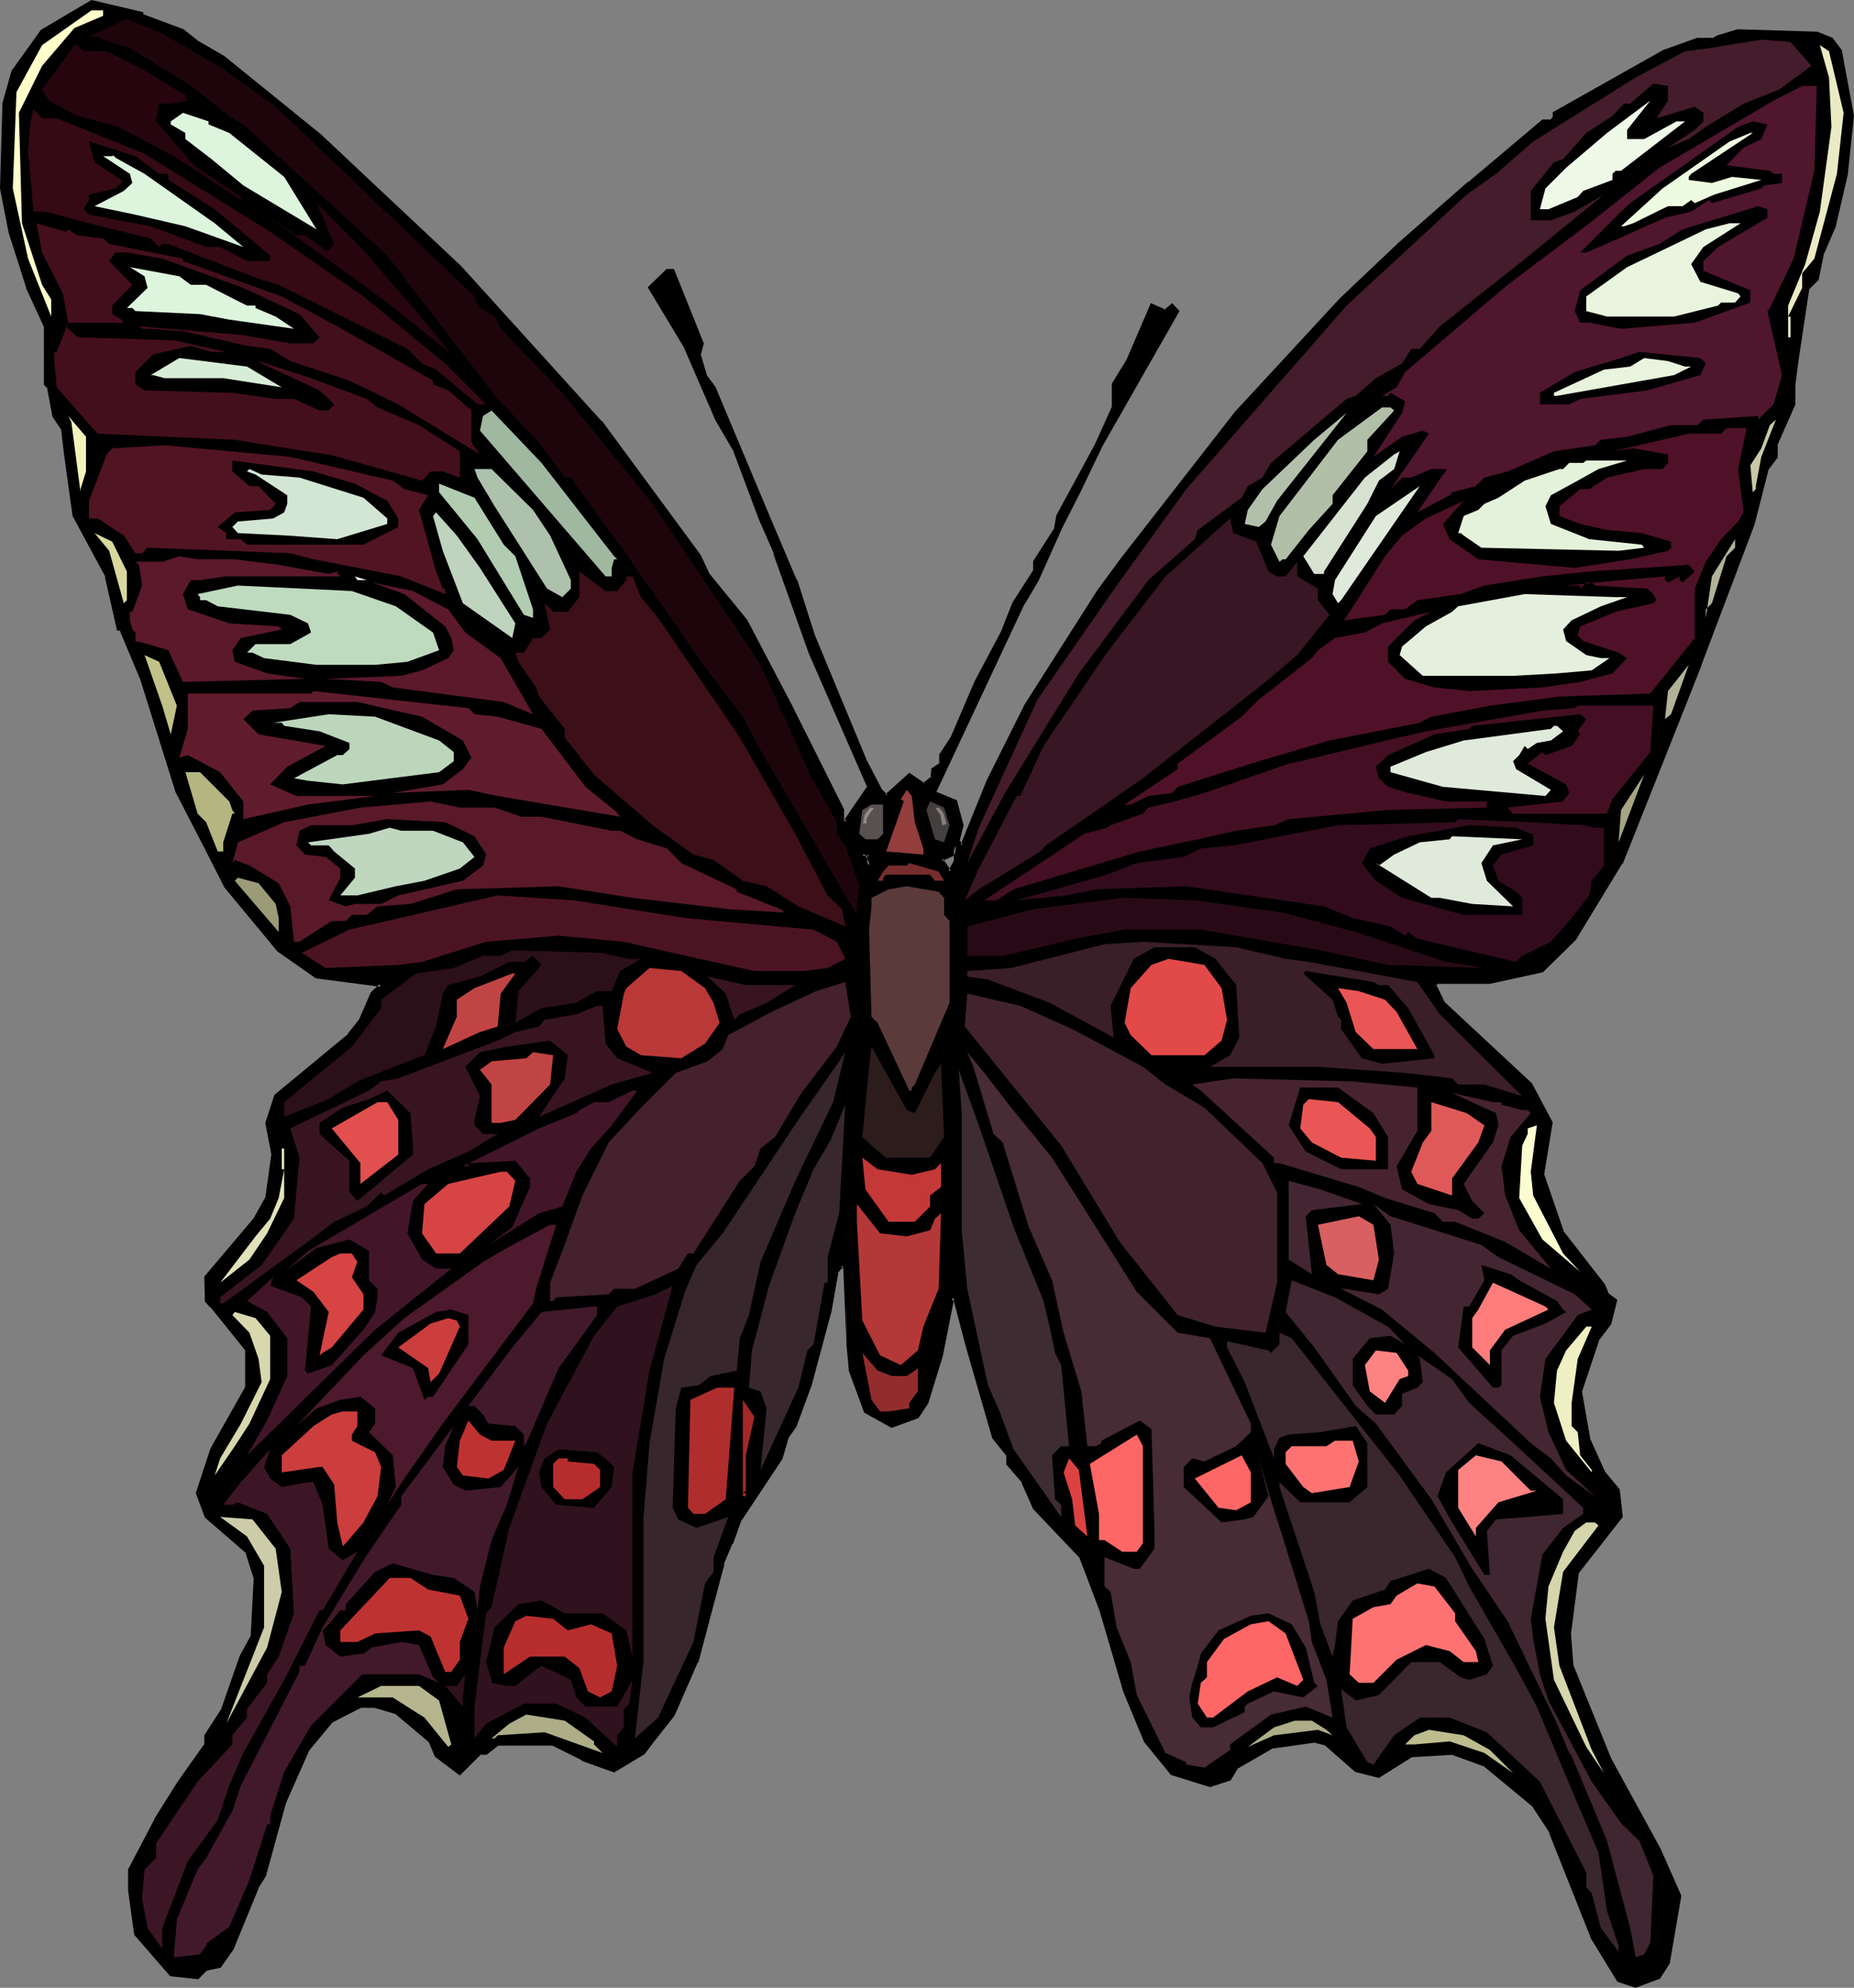 <?xml version="1.0" encoding="UTF-8" standalone="no"?>
<svg
   version="1.0"
   width="129.98mm"
   height="139.326mm"
   id="svg149"
   sodipodi:docname="Butterfly 121.wmf"
   xmlns:inkscape="http://www.inkscape.org/namespaces/inkscape"
   xmlns:sodipodi="http://sodipodi.sourceforge.net/DTD/sodipodi-0.dtd"
   xmlns="http://www.w3.org/2000/svg"
   xmlns:svg="http://www.w3.org/2000/svg">
  <rect width="100%" height="100%" fill="#808080" stroke="none"/>
  <sodipodi:namedview
     id="namedview149"
     pagecolor="#ffffff"
     bordercolor="#000000"
     borderopacity="0.25"
     inkscape:showpageshadow="2"
     inkscape:pageopacity="0.0"
     inkscape:pagecheckerboard="0"
     inkscape:deskcolor="#d1d1d1"
     inkscape:document-units="mm" />
  <defs
     id="defs1">
    <pattern
       id="WMFhbasepattern"
       patternUnits="userSpaceOnUse"
       width="6"
       height="6"
       x="0"
       y="0" />
  </defs>
  <path
     style="fill:#000000;fill-opacity:1;fill-rule:evenodd;stroke:none"
     d="m 251.611,230.897 1.616,-3.07 v -3.878 l -0.808,2.424 -3.07,1.454 z M 37.653,4.201 l 10.827,4.039 3.878,2.908 6.787,4.039 25.533,20.682 37.168,34.901 37.168,41.041 26.179,35.547 2.262,4.686 10.181,12.28 11.635,22.621 13.898,27.63 v 2.424 l 0.808,0.808 6.302,-9.372 -15.675,-35.547 -9.211,-26.337 -3.878,-9.21 -6.949,-18.582 -4.525,-7.594 -8.565,-19.551 -9.373,-15.35 4.686,-4.524 h 1.454 l 6.302,15.35 1.616,3.878 -0.97,2.908 1.616,5.494 2.262,3.232 14.059,33.124 7.595,17.935 4.848,14.704 13.736,33.285 3.878,7.594 1.616,1.616 6.141,-5.655 3.717,2.585 2.424,-1.616 v -2.424 l 2.262,-1.454 v -2.262 l 3.07,-4.686 6.141,-14.704 7.11,-13.088 2.909,-7.756 5.494,-8.402 v -2.585 l 5.494,-8.402 0.808,-3.716 10.019,-18.743 4.686,-10.018 v -6.14 l 3.878,-6.14 6.141,-14.704 3.717,1.454 1.778,-1.454 1.454,1.454 -20.2,35.547 -5.979,12.442 -4.686,9.21 -6.302,14.057 -3.717,6.14 -23.432,49.443 v 0.808 l 5.494,2.262 1.616,6.302 -0.808,3.716 v 0.808 l 0.808,0.808 6.949,-17.127 10.019,-19.874 19.392,-30.377 6.141,-8.402 30.219,-38.779 27.795,-30.054 15.514,-14.704 18.422,-16.158 19.392,-16.32 h 2.262 l 0.808,-0.808 v -1.454 l 29.411,-16.32 8.565,-3.07 h 4.525 l 0.97,-0.808 5.333,-1.454 20.846,0.646 3.878,1.616 2.424,3.07 3.07,17.127 -1.616,15.35 -3.07,13.896 -3.07,6.948 -1.616,6.948 -2.262,2.424 -3.07,19.39 -0.808,6.14 v 5.332 l -4.686,10.826 v 3.07 l -2.262,3.232 -3.878,14.542 -13.898,37.325 -6.302,15.35 -14.706,37.163 -12.282,20.036 -8.565,8.564 -13.898,2.908 h -13.898 l -0.808,0.808 2.262,4.686 23.27,21.652 5.333,10.18 -2.262,13.734 5.494,15.512 10.827,13.896 0.808,2.262 2.262,1.777 -1.616,5.978 -2.909,3.878 -4.848,14.057 2.424,13.088 3.878,8.402 3.878,4.847 0.646,6.948 -11.474,14.542 -2.262,16.32 0.646,8.564 10.019,24.722 13.251,23.914 5.333,12.442 -3.07,17.612 -2.262,3.878 -6.302,2.424 -4.525,-1.616 -7.11,-11.634 -10.827,-27.792 -4.686,-6.948 -12.928,-10.826 -8.565,-3.07 -10.827,0.808 -8.565,5.332 -6.141,-1.454 -7.757,-6.948 -3.232,-0.808 -11.474,1.454 -9.211,5.494 -1.616,3.07 -5.333,1.616 -10.019,-3.232 -7.11,-8.402 -5.494,-13.249 -6.141,-21.49 -5.333,-14.057 -12.443,-13.088 -2.909,-6.786 -4.04,-4.847 v -2.262 l -3.878,-4.686 -6.949,-23.914 -3.07,-12.28 -0.808,-0.969 -3.07,15.35 -3.878,12.603 -2.262,3.716 -6.949,2.424 -6.949,-3.878 -3.878,-10.826 -0.646,-6.948 -0.808,-19.228 v -0.808 l -0.808,-0.969 -1.454,1.777 -1.616,10.018 -5.494,20.036 -3.878,10.826 -2.262,3.07 -1.454,5.494 -10.989,16.158 -2.262,6.302 -2.262,5.332 -6.949,26.176 -6.302,13.896 -5.333,7.109 -2.424,3.07 -7.757,4.686 -8.403,-3.07 -7.757,-3.878 h -14.706 l -3.07,2.262 h -1.616 l -5.333,5.332 -6.302,-4.524 -1.454,-3.878 -9.211,-7.756 -5.494,-1.454 h -3.878 l -7.595,3.716 -6.302,7.756 -6.302,13.896 -5.333,19.39 -1.454,2.424 -6.949,16.966 -3.232,4.524 -3.717,0.808 -2.262,2.262 -7.11,-0.646 -9.373,-10.826 -1.454,-11.634 v -5.494 l 6.949,-13.088 6.141,-10.18 7.11,-9.856 v -2.424 l 4.525,-6.948 4.686,-13.896 3.07,-5.332 0.808,-15.512 -2.262,-6.948 -10.827,-9.21 -2.262,-6.302 3.717,-11.634 9.373,-16.32 v -9.856 l -9.373,-11.634 -1.454,-1.454 v -6.302 l 13.09,-15.512 3.07,-5.494 1.616,-11.472 -1.616,-8.402 2.262,-7.109 19.554,-16.158 2.909,-4.039 3.07,-6.948 2.424,-2.262 -17.13,-2.262 -10.019,-6.948 -13.898,-16.966 -5.333,-10.018 -7.757,-15.512 -9.211,-29.407 -5.494,-13.088 h -0.808 l -3.07,-14.057 -8.565,-15.996 -2.262,-16.32 -0.808,-6.948 -2.262,-3.232 -1.454,-7.594 -0.97,-0.808 V 86.445 L 7.434,76.265 2.747,61.4 0.323,49.928 1.131,27.468 3.394,18.905 11.15,8.241 24.24,0.323 37.653,3.555 Z M 230.28,229.281 v -2.908 h -1.778 z"
     id="path1" />
  <path
     style="fill:#000000;fill-opacity:1;fill-rule:evenodd;stroke:none"
     d="m 251.773,231.705 1.939,-3.716 v -6.463 l -1.778,4.686 0.323,-0.323 -3.555,1.777 3.07,4.039 0.323,-0.969 -2.262,-3.232 -0.323,0.646 3.232,-1.454 0.97,-2.585 -0.97,-0.162 v 3.878 l 0.162,-0.162 -1.616,3.07 h 0.808 z"
     id="path2" />
  <path
     style="fill:#000000;fill-opacity:1;fill-rule:evenodd;stroke:none"
     d="m 37.168,4.524 11.15,4.201 -0.162,-0.162 3.878,3.07 6.787,4.039 v -0.162 l 25.694,20.682 h -0.162 l 37.168,34.901 37.168,41.041 v 0 l 26.179,35.547 v -0.162 l 2.262,4.847 10.181,12.28 v -0.162 l 11.635,22.621 13.898,27.63 -0.162,-0.162 v 2.585 l 1.293,1.293 6.626,-9.856 -15.514,-35.871 v 0 l -9.211,-26.337 h -0.162 l -3.878,-9.21 h 0.162 l -7.11,-18.582 -4.525,-7.756 v 0.162 l -8.565,-19.551 v 0 l -9.373,-15.512 v 0.646 l 4.686,-4.524 h -0.323 1.454 l -0.323,-0.162 6.302,15.35 1.454,3.878 v -0.323 l -0.808,3.07 1.454,5.817 2.424,3.07 v 0 l 13.898,33.285 7.595,17.774 v 0 l 4.848,14.704 v 0 l 13.736,33.285 4.04,7.756 1.939,1.777 6.464,-5.817 -0.646,0.162 4.04,2.585 2.747,-1.939 0.162,-2.585 -0.162,0.485 2.424,-1.777 v -2.424 0.162 l 2.909,-4.686 6.302,-14.704 6.949,-13.088 h 0.162 l 2.909,-7.756 v 0.162 l 5.494,-8.725 v -2.585 0.323 l 5.494,-8.564 0.808,-3.878 -0.162,0.162 10.181,-18.743 4.686,-10.179 v -6.14 l -0.162,0.162 3.878,-6.14 v 0 l 6.141,-14.704 -0.485,0.162 4.04,1.616 1.778,-1.616 h -0.485 l 1.454,1.454 V 82.244 l -20.2,35.547 -6.141,12.442 -4.686,9.21 -6.302,14.057 v -0.162 l -3.717,6.302 v 0 l -23.27,49.605 v 1.131 l 5.656,2.262 -0.323,-0.162 1.616,6.302 v -0.323 l -0.808,3.878 v 0.969 l 1.454,1.454 7.11,-17.612 10.019,-20.036 v 0 l 19.392,-30.215 6.141,-8.564 30.381,-38.617 h -0.162 l 27.795,-30.054 15.514,-14.704 18.422,-16.158 v 0 l 19.392,-16.32 -0.323,0.162 h 2.424 l 1.131,-0.969 v -1.777 l -0.323,0.485 29.411,-16.481 v 0 l 8.565,-3.07 h -0.162 4.686 l 1.131,-0.646 h -0.162 l 5.333,-1.454 h -0.162 l 20.846,0.646 -0.162,-0.162 3.878,1.616 -0.162,-0.162 2.262,3.07 v -0.162 l 3.07,17.127 v -0.162 l -1.616,15.512 v -0.162 l -3.07,13.896 v 0 l -3.07,7.109 -1.616,6.948 0.162,-0.323 -2.424,2.585 -3.07,19.39 -0.808,6.14 v 5.494 -0.162 l -4.686,10.987 v 3.07 l 0.162,-0.162 -2.424,3.232 -3.878,14.704 -13.898,37.163 v -0.162 l -6.141,15.512 v 0 l -14.867,37.163 0.162,-0.162 -12.282,20.197 v -0.162 l -8.565,8.564 0.323,-0.162 -13.898,3.07 v 0 h -14.059 l -1.131,1.131 2.424,5.009 23.27,21.652 v -0.162 l 5.333,10.18 -0.162,-0.323 -2.101,13.896 5.333,15.673 10.827,13.896 v -0.162 l 0.97,2.424 2.424,1.939 -0.323,-0.485 -1.454,5.978 v 0 l -3.07,3.878 -4.686,14.219 2.262,13.088 3.878,8.725 4.04,4.686 -0.162,-0.162 0.646,6.948 0.162,-0.323 -11.635,14.704 -2.262,16.481 0.646,8.725 10.181,24.722 13.09,23.914 5.494,12.442 -0.162,-0.323 -3.07,17.774 0.162,-0.162 -2.424,3.878 0.323,-0.162 -6.141,2.262 h 0.162 l -4.686,-1.454 0.323,0.162 -6.949,-11.795 v 0.162 l -10.827,-27.792 -4.848,-7.109 -13.09,-10.826 -8.565,-3.232 -11.15,0.808 -8.726,5.494 h 0.323 l -5.979,-1.616 0.162,0.162 -7.918,-7.109 -3.394,-0.808 -11.635,1.616 -9.373,5.494 -1.616,3.232 0.162,-0.323 -5.333,1.616 h 0.162 l -10.019,-3.232 0.162,0.323 -6.949,-8.564 h 0.162 l -5.494,-13.088 v 0 l -6.141,-21.49 -5.333,-14.057 -12.605,-13.249 0.162,0.162 -3.07,-6.948 -4.04,-4.847 0.162,0.323 v -2.424 l -4.04,-4.686 h 0.162 l -6.949,-23.914 -3.232,-12.442 -1.454,-1.616 -3.232,16.32 v 0 l -3.717,12.442 v -0.162 l -2.424,3.878 0.323,-0.323 -6.949,2.424 0.323,0.162 -6.949,-4.039 0.162,0.323 -3.717,-10.826 v 0.162 l -0.808,-6.948 v 0 l -0.646,-19.228 -0.162,19.228 v 0.162 l 0.646,6.948 4.04,10.987 7.272,4.039 7.11,-2.585 2.586,-3.878 3.878,-12.603 v 0 l 3.07,-15.512 -0.808,0.323 0.808,0.969 -0.162,-0.323 3.232,12.28 6.949,24.075 3.878,4.847 -0.162,-0.323 v 2.424 l 4.202,4.847 h -0.162 l 3.07,6.948 12.443,13.088 -0.162,-0.162 5.333,14.057 6.302,21.49 v 0 l 5.494,13.249 7.11,8.725 10.342,3.232 5.494,-1.777 1.939,-3.232 -0.162,0.162 9.211,-5.332 h -0.162 l 11.474,-1.616 h -0.162 l 3.07,0.808 h -0.162 l 7.918,6.948 6.302,1.616 8.726,-5.494 h -0.162 l 10.827,-0.646 v 0 l 8.403,3.07 -0.162,-0.162 13.09,10.826 -0.162,-0.162 4.686,7.109 h -0.162 l 10.989,27.63 v 0.162 l 7.11,11.634 4.848,1.616 6.464,-2.424 2.586,-4.039 3.07,-17.935 -5.494,-12.442 -13.09,-23.914 -10.019,-24.722 v 0 l -0.646,-8.402 v 0.162 l 2.101,-16.32 v 0.162 l 11.635,-14.865 -0.808,-7.271 -3.878,-4.686 v 0 l -3.878,-8.564 v 0.162 l -2.262,-12.926 v 0.162 l 4.686,-14.057 v 0.162 l 3.07,-4.039 1.616,-6.463 -2.424,-1.777 0.162,0.162 -0.97,-2.424 -10.827,-13.896 v 0.162 l -5.333,-15.512 v 0.162 l 2.262,-13.896 -5.494,-10.341 -23.27,-21.652 0.162,0.162 -2.262,-4.686 -0.162,0.485 0.808,-0.808 -0.323,0.162 h 13.898 l 14.059,-3.07 8.726,-8.564 12.282,-20.197 h 0.162 l 14.706,-37.002 v 0 l 6.141,-15.512 v -0.162 l 14.059,-37.163 3.717,-14.542 v 0 l 2.424,-3.232 v -3.232 l -0.162,0.162 4.848,-10.987 v -5.332 0 l 0.808,-6.14 2.909,-19.39 v 0.323 l 2.424,-2.424 1.454,-7.109 v 0.162 l 3.07,-7.109 3.232,-13.896 v -0.162 l 1.616,-15.35 -3.232,-17.451 -2.424,-3.232 -4.04,-1.616 -21.17,-0.646 -5.333,1.616 -1.131,0.646 h 0.323 -4.525 l -8.565,3.07 h -0.162 L 411.433,29.731 v 1.616 -0.323 l -0.808,0.808 0.323,-0.162 h -2.262 l -19.554,16.481 h -0.162 L 370.548,64.309 355.035,79.012 327.24,109.066 v 0 l -30.219,38.779 -6.302,8.564 -19.23,30.215 v 0 l -10.019,20.036 -6.949,17.127 0.646,-0.162 -0.808,-0.808 v 0.323 -0.808 0.162 l 0.97,-3.878 -1.778,-6.625 -5.494,-2.262 0.162,0.323 v -0.808 0.323 l 23.27,-49.605 v 0.162 l 3.717,-6.302 v 0 l 6.302,-14.057 4.686,-9.21 5.979,-12.442 20.362,-35.709 -1.939,-2.101 -2.101,1.777 h 0.485 l -4.04,-1.777 -6.464,15.027 v 0 l -3.878,6.302 v 6.302 -0.162 l -4.525,10.018 -10.181,18.743 -0.646,3.716 v -0.162 l -5.494,8.564 v 2.747 -0.323 l -5.494,8.564 -3.07,7.756 v 0 l -6.949,13.088 -6.302,14.704 v 0 l -3.07,4.686 v 2.424 l 0.323,-0.323 -2.424,1.616 -0.162,2.585 0.162,-0.485 -2.262,1.777 h 0.485 l -4.04,-2.747 -6.464,5.817 h 0.646 l -1.616,-1.616 0.162,0.162 -4.04,-7.756 -13.736,-33.124 v 0 l -4.686,-14.704 h -0.162 l -7.595,-17.935 -13.898,-33.124 -2.424,-3.232 0.162,0.162 -1.616,-5.494 v 0.162 l 0.808,-3.07 -1.616,-4.039 -6.302,-15.673 h -1.939 l -5.01,4.847 9.534,15.835 v 0 l 8.403,19.39 v 0 l 4.525,7.756 v -0.162 l 6.949,18.582 v 0 l 4.04,9.21 h -0.162 l 9.373,26.337 v 0 l 15.514,35.547 v -0.323 l -6.302,9.21 h 0.808 l -0.808,-0.808 0.162,0.323 v -2.585 l -13.898,-27.792 -11.797,-22.46 -10.181,-12.442 0.162,0.162 -2.262,-4.847 -26.179,-35.547 h -0.162 L 122.169,70.449 85.002,35.547 v 0 L 59.469,14.865 v 0 L 52.52,10.826 48.642,7.756 37.814,3.716 37.976,4.201 Z"
     id="path3" />
  <path
     style="fill:#000000;fill-opacity:1;fill-rule:evenodd;stroke:none"
     d="m 224.462,336.893 v -1.131 l -1.293,-1.293 -1.778,2.262 -1.778,10.018 v 0 l -5.333,20.036 -4.04,10.826 v -0.162 l -2.101,3.232 -1.616,5.494 0.162,-0.162 -10.989,16.32 -2.424,6.302 h 0.162 l -2.424,5.332 v 0 l -6.949,26.176 h 0.162 l -6.302,13.896 v 0 l -5.494,6.948 -2.262,3.07 h 0.162 l -7.918,4.524 h 0.485 l -8.403,-3.07 v 0 l -7.757,-3.878 h -15.029 l -3.232,2.424 0.323,-0.162 -1.778,0.162 -5.494,5.332 h 0.485 l -6.141,-4.686 0.162,0.323 -1.616,-4.039 -9.373,-7.756 -5.656,-1.616 h -4.04 l -7.757,3.878 -6.464,7.756 -6.141,14.057 h -0.162 l -5.171,19.39 v -0.162 l -1.616,2.424 v 0.162 l -6.949,16.966 v -0.162 l -3.07,4.686 0.162,-0.162 -3.717,0.808 -2.424,2.262 h 0.323 l -6.949,-0.808 0.162,0.162 -9.373,-10.826 0.162,0.162 -1.454,-11.634 v 0.162 -5.494 l -0.162,0.323 6.949,-13.249 v 0.162 l 6.141,-10.18 7.272,-10.018 v -2.585 l -0.162,0.323 4.525,-7.109 4.848,-13.896 h -0.162 l 3.07,-5.332 0.808,-15.673 -2.262,-7.271 -10.827,-9.21 0.162,0.162 -2.424,-6.302 v 0.323 l 3.878,-11.634 h -0.162 l 9.534,-16.32 v -10.18 l -9.534,-11.795 v 0 l -1.454,-1.454 0.162,0.323 v -6.302 l -0.162,0.323 13.09,-15.512 3.07,-5.655 1.616,-11.634 -1.616,-8.564 v 0.162 l 2.424,-6.948 -0.162,0.162 19.554,-16.158 3.07,-4.039 3.07,-7.109 -0.162,0.162 3.07,-2.908 -18.099,-2.424 h 0.162 l -9.858,-6.948 v 0.162 L 60.277,234.613 v 0 L 54.944,224.595 47.187,209.084 v 0.162 l -9.211,-29.569 v 0 l -5.656,-13.411 h -0.97 l 0.323,0.323 -2.909,-14.057 -8.726,-16.158 0.162,0.162 -2.424,-16.32 -0.808,-6.948 -2.262,-3.232 v 0.162 l -1.454,-7.756 -0.97,-0.969 0.162,0.323 V 86.283 L 7.757,76.104 v 0 L 3.07,61.4 v 0 L 0.808,49.928 v 0 L 1.616,27.468 v 0.162 l 2.262,-8.564 v 0.162 L 11.635,8.402 11.474,8.564 24.563,0.808 h -0.323 L 37.491,4.039 37.168,3.555 V 4.524 L 37.976,4.201 V 3.232 L 24.24,0 10.827,7.917 3.07,18.743 0.646,27.307 0,49.928 2.262,61.562 v 0 l 4.686,14.704 v 0.162 l 4.686,10.179 v -0.162 15.512 l 0.97,0.969 -0.162,-0.323 1.454,7.756 2.262,3.393 v -0.323 l 0.808,6.948 2.262,16.32 8.726,16.158 h -0.162 l 3.232,14.219 h 1.131 l -0.485,-0.162 5.494,13.088 v 0 l 9.211,29.407 v 0.162 l 7.918,15.35 5.171,10.179 14.059,16.966 10.181,7.109 17.291,2.262 -0.323,-0.808 -2.424,2.262 -3.07,7.109 v 0 l -3.07,3.878 h 0.162 l -19.554,16.158 -2.424,7.433 1.616,8.402 v -0.162 l -1.616,11.634 v -0.162 l -3.07,5.494 0.162,-0.162 -13.251,15.673 0.162,6.625 1.454,1.616 v -0.162 l 9.373,11.634 -0.162,-0.162 v 9.856 -0.162 l -9.211,16.32 -3.878,11.795 2.424,6.463 10.827,9.372 -0.162,-0.323 2.262,7.109 v -0.162 l -0.808,15.512 v -0.162 l -2.909,5.332 -4.848,13.896 0.162,-0.162 -4.686,7.271 v 2.424 l 0.162,-0.323 -7.11,10.018 -6.302,10.018 v 0.162 l -6.949,13.249 v 5.494 0 l 1.616,11.795 9.534,10.987 7.434,0.808 2.424,-2.424 -0.162,0.162 3.717,-0.808 3.394,-4.847 6.949,-16.966 v 0.162 l 1.616,-2.585 5.333,-19.39 v 0 l 6.141,-13.896 v 0 l 6.302,-7.594 -0.162,0.162 7.595,-3.878 h -0.162 3.878 -0.162 l 5.494,1.616 -0.162,-0.162 9.211,7.756 -0.162,-0.162 1.616,3.878 6.626,5.009 5.656,-5.655 -0.323,0.162 h 1.778 l 3.07,-2.424 h -0.162 14.706 -0.162 l 7.757,3.878 v 0.162 l 8.565,3.07 8.08,-4.847 2.424,-3.232 5.494,-6.948 6.141,-14.057 h 0.162 l 6.949,-26.176 h -0.162 l 2.262,-5.332 h 0.162 l 2.262,-6.302 v 0.162 l 10.827,-16.32 1.616,-5.494 -0.162,0.162 2.262,-3.232 4.04,-10.987 5.333,-19.874 v -0.162 l 1.778,-10.018 -0.162,0.323 1.454,-1.777 h -0.646 l 0.808,0.969 -0.162,-0.323 v 0.808 l 0.808,19.228 z"
     id="path4" />
  <path
     style="fill:#000000;fill-opacity:1;fill-rule:evenodd;stroke:none"
     d="m 230.603,231.058 v -5.171 h -2.747 l 2.747,5.171 v -1.939 l -1.616,-3.07 -0.485,0.646 h 1.778 l -0.485,-0.323 v 2.908 l 0.808,-0.162 z"
     id="path5" />
  <path
     style="fill:#ffffcc;fill-opacity:1;fill-rule:evenodd;stroke:none"
     d="m 27.31,4.201 -7.595,3.232 -8.565,10.018 -6.141,12.442 0.808,29.246 5.333,16.32 2.424,3.878 v 4.524 L 7.434,68.51 3.394,49.928 4.363,24.398 11.15,11.957 24.24,2.747 h 3.07 z"
     id="path6" />
  <path
     style="fill:#1e050c;fill-opacity:1;fill-rule:evenodd;stroke:none"
     d="m 59.146,18.258 13.898,10.018 52.682,50.251 1.454,3.07 3.878,2.262 1.616,3.232 16.322,16.966 23.917,29.407 28.603,42.657 8.403,18.42 4.686,10.664 7.11,12.603 v 3.07 l 2.262,3.07 3.717,10.826 -0.646,4.686 v 2.908 l -26.179,-44.757 -4.04,-7.756 -9.373,-12.28 -22.139,-31.67 -14.059,-19.39 h -1.616 l -6.787,-9.372 L 131.865,105.673 102.616,67.702 64.478,32.962 61.57,31.346 49.773,22.136 34.421,12.765 27.31,10.503 25.856,9.695 h -2.262 l 10.019,-4.686 9.373,3.878 z"
     id="path7" />
  <path
     style="fill:#441c2b;fill-opacity:1;fill-rule:evenodd;stroke:none"
     d="m 479.951,17.451 -8.565,6.302 -9.373,3.716 -10.019,6.14 -4.525,3.232 -5.494,2.262 7.11,-4.686 2.262,-2.262 v -2.262 l -2.262,-1.616 -10.181,3.07 3.07,-4.686 v -3.878 l -3.878,-0.646 -6.141,5.332 h -1.616 l -3.07,3.232 -6.949,4.524 -6.141,6.948 -2.424,0.808 -6.141,7.594 v 7.756 h 5.333 l 6.302,-2.262 7.757,-4.524 -21.654,17.612 -21.816,17.289 -5.333,5.978 h -2.262 l -2.424,3.878 -6.949,3.878 -5.333,4.686 -2.424,0.808 -20.038,16.966 -2.262,3.878 -3.878,2.262 -1.616,3.07 -11.635,8.564 -0.808,2.424 -12.282,10.826 -18.422,24.722 -7.11,11.472 -12.443,20.197 -10.019,18.582 3.07,-9.372 7.757,-16.966 7.757,-16.966 21.008,-30.215 18.422,-25.53 42.501,-48.635 31.835,-29.407 7.757,-5.494 9.858,-8.564 27.149,-16.966 13.09,-6.948 6.302,-0.808 13.898,-2.262 7.757,0.646 z"
     id="path8" />
  <path
     style="fill:#26050f;fill-opacity:1;fill-rule:evenodd;stroke:none"
     d="m 22.139,13.573 h 6.141 l 9.373,4.686 11.474,6.948 v 0.808 l 0.646,0.646 -5.171,0.808 h -2.424 l -0.808,4.686 10.019,11.634 12.443,8.402 v 0.808 L 46.056,41.364 31.35,33.608 20.523,30.7 12.928,26.661 11.15,23.752 19.715,11.957 h 0.808 z"
     id="path9" />
  <path
     style="fill:#eaeac4;fill-opacity:1;fill-rule:evenodd;stroke:none"
     d="m 488.516,29.892 -1.778,16.158 -5.979,22.46 -3.232,3.878 v 3.878 l -3.717,7.594 h 0.646 v 5.494 h -0.646 v -8.402 l 4.525,-10.987 3.878,-13.896 3.07,-22.46 -0.646,-13.088 -2.424,-8.564 2.424,1.616 z"
     id="path10" />
  <path
     style="fill:#4f162d;fill-opacity:1;fill-rule:evenodd;stroke:none"
     d="m 480.759,45.242 -5.494,23.267 -6.302,13.088 -0.646,0.808 3.878,16.966 -2.262,7.756 -4.04,4.039 v -0.969 l -14.544,0.969 -1.616,1.454 h -6.949 l -11.635,3.07 -6.949,0.808 -1.616,1.454 -10.827,1.616 -12.282,5.332 -6.141,1.616 -2.262,2.262 -6.302,1.616 -0.646,0.808 -8.565,4.524 6.787,-10.018 0.808,-0.808 v -0.646 h -3.878 l -5.333,2.262 h -2.424 l -3.07,3.07 10.181,-14.704 -1.616,-0.808 -5.494,1.616 -7.595,5.332 7.595,-11.634 0.808,-3.07 -3.878,-2.262 -0.646,0.808 h -1.616 l 3.878,-2.262 2.262,-4.039 27.149,-23.106 21.654,-16.32 18.584,-14.704 30.219,-17.774 7.595,-3.878 h 3.878 z"
     id="path11" />
  <path
     style="fill:#eff9e8;fill-opacity:1;fill-rule:evenodd;stroke:none"
     d="m 431.148,36.84 h 4.525 l 8.565,-4.686 h 2.262 l -16.968,13.088 h -1.454 l -0.808,0.808 v 1.616 l -7.757,2.908 -1.454,1.616 -7.757,3.232 h -2.262 l 1.454,-5.494 5.494,-5.494 10.827,-9.21 11.474,-8.564 -6.141,7.756 z"
     id="path12" />
  <path
     style="fill:#350a14;fill-opacity:1;fill-rule:evenodd;stroke:none"
     d="m 15.029,31.346 23.27,9.372 33.29,20.682 24.725,17.127 21.654,17.774 10.827,10.826 h -2.262 l -10.989,-9.21 -3.717,-1.616 -3.878,-3.878 L 73.851,75.458 68.518,73.842 63.024,71.741 54.621,68.51 44.602,64.632 H 42.986 L 42.178,65.44 39.915,63.178 23.594,59.138 11.958,56.068 H 8.888 l -1.454,-16.158 0.646,-7.756 0.808,-3.232 2.262,2.424 z"
     id="path13" />
  <path
     style="fill:#ddf4dd;fill-opacity:1;fill-rule:evenodd;stroke:none"
     d="m 55.267,32.962 5.494,2.262 14.544,11.634 8.565,13.896 -19.392,-11.634 -8.403,-6.948 -6.949,-5.332 v -1.616 l -3.878,-2.262 v -0.808 l -0.646,-0.808 0.646,0.808 3.232,-2.262 6.787,2.262 z"
     id="path14" />
  <path
     style="fill:#000000;fill-opacity:1;fill-rule:evenodd;stroke:none"
     d="m 466.7,36.84 -4.686,2.262 -4.525,4.686 11.474,1.454 0.97,0.808 h 2.262 v 2.424 l -4.686,0.646 -0.808,0.808 -13.09,3.878 -0.808,-0.808 -4.686,3.07 -6.949,1.616 -12.282,5.494 -8.565,3.716 h -1.616 l 10.827,-10.826 2.424,-2.262 28.603,-20.197 3.878,-1.454 3.878,0.808 z"
     id="path15" />
  <path
     style="fill:#edfce0;fill-opacity:1;fill-rule:evenodd;stroke:none"
     d="m 448.116,46.05 -0.646,0.808 v 0.808 l 6.141,0.808 5.333,-1.616 7.757,0.808 -12.443,3.878 -5.171,2.262 -0.97,-0.808 -2.262,1.616 h -3.878 l -9.211,4.524 -2.424,0.808 h -0.808 l 10.989,-10.018 17.776,-12.442 5.494,-2.262 h 0.646 z"
     id="path16" />
  <path
     style="fill:#000000;fill-opacity:1;fill-rule:evenodd;stroke:none"
     d="m 42.178,46.05 h 2.424 v 1.616 l 12.282,7.756 14.706,12.28 v 1.454 H 65.448 L 58.338,65.44 H 54.621 L 39.915,59.946 23.594,56.876 22.139,55.422 23.594,52.998 v -1.454 l 6.949,-1.616 1.616,-1.454 v -0.808 l -7.11,-4.686 -1.454,-5.494 12.282,3.878 z"
     id="path17" />
  <path
     style="fill:#ddf4dd;fill-opacity:1;fill-rule:evenodd;stroke:none"
     d="m 30.704,41.849 7.595,4.201 18.584,13.088 7.595,6.302 -15.352,-5.494 -13.251,-3.07 -10.827,-2.262 7.757,-4.039 2.262,-2.101 -0.646,-2.424 -7.11,-4.686 h 2.424 l 0.323,-0.162 z"
     id="path18" />
  <path
     style="fill:#26050f;fill-opacity:1;fill-rule:evenodd;stroke:none"
     d="m 114.736,87.738 4.848,6.14 -16.968,-13.734 -33.29,-24.075 9.211,6.302 h 2.262 l 5.494,3.878 h 0.808 L 88.557,64.632 83.87,53.806 96.313,66.248 Z"
     id="path19" />
  <path
     style="fill:#000000;fill-opacity:1;fill-rule:evenodd;stroke:none"
     d="m 468.316,57.684 -13.09,7.756 -3.878,3.716 v 2.585 l 12.443,5.171 v 3.232 l -14.706,5.332 -19.554,1.616 -8.403,-1.616 h -2.424 l -1.454,-3.07 1.454,-5.494 12.443,-9.21 8.565,-3.07 6.141,-3.878 20.038,-6.14 2.424,0.808 z"
     id="path20" />
  <path
     style="fill:#440f1c;fill-opacity:1;fill-rule:evenodd;stroke:none"
     d="m 18.099,60.754 2.424,1.616 6.787,0.808 1.616,1.454 19.554,3.878 v 0.646 l 26.179,9.372 14.706,7.917 25.371,14.381 v 0.969 l 4.04,1.616 6.141,5.332 v 8.402 l 1.616,2.424 0.646,0.808 -21.654,-13.249 -12.928,-6.302 -15.675,-5.171 -5.333,-3.232 -6.141,-0.808 -16.968,-3.878 -9.373,-0.646 h -1.454 l -0.808,-0.646 26.987,2.262 13.09,2.262 h 6.141 l 1.616,-1.616 -5.333,-6.14 -14.867,-6.948 -21.493,-7.756 -9.373,-1.616 h -3.07 l -1.616,2.262 6.141,6.302 -5.333,5.494 v 2.262 l 2.424,1.454 0.646,0.808 H 18.099 l -0.646,0.969 3.07,2.908 25.533,0.808 13.898,3.07 h 0.808 -4.686 l -5.494,-1.616 -10.019,2.262 -4.686,4.686 v 3.232 l 2.424,1.616 23.27,0.646 11.474,1.616 h 4.848 l 6.787,3.07 h 2.424 l 1.454,-1.616 -3.878,-3.716 -15.352,-7.109 -0.808,-0.646 13.898,4.524 14.706,5.494 2.909,2.262 10.989,4.686 10.827,6.948 v 6.948 l -4.525,-1.616 h -3.232 l -2.262,2.424 -10.827,-3.07 -13.898,-3.878 H 86.294 L 62.216,116.499 25.856,114.883 15.029,102.603 14.382,95.655 v -2.424 h 0.646 L 18.099,85.475 16.645,77.72 11.15,66.894 9.696,59.138 l 7.757,2.262 z"
     id="path21" />
  <path
     style="fill:#e8f4dd;fill-opacity:1;fill-rule:evenodd;stroke:none"
     d="m 451.348,65.44 -3.232,4.524 2.424,4.686 10.019,3.07 0.646,0.808 -1.454,1.616 h -3.717 l -0.808,0.808 -11.635,2.908 h -17.776 l -5.494,-1.454 v -3.878 l 10.827,-7.756 20.846,-10.018 6.302,-1.616 h 2.909 z"
     id="path22" />
  <path
     style="fill:#ddf4dd;fill-opacity:1;fill-rule:evenodd;stroke:none"
     d="m 50.581,75.458 h 4.04 l 7.595,3.878 3.232,1.616 h 2.262 v 0.646 l 5.333,2.262 3.878,2.585 0.97,0.646 -17.13,-2.424 -7.757,-1.454 -17.13,-0.808 -0.808,-0.808 h -1.454 l 5.494,-5.332 -0.808,-3.07 -3.878,-2.424 13.09,2.424 z"
     id="path23" />
  <path
     style="fill:#000000;fill-opacity:1;fill-rule:evenodd;stroke:none"
     d="m 451.995,96.301 -1.454,3.07 -14.059,4.039 -17.776,2.262 -2.909,1.454 h -7.757 v -3.07 l 9.211,-5.494 12.282,-3.716 4.848,-1.616 16.16,1.616 z"
     id="path24" />
  <path
     style="fill:#d8edd8;fill-opacity:1;fill-rule:evenodd;stroke:none"
     d="M 74.659,102.603 59.146,100.179 H 43.632 l -3.07,-0.808 h -0.646 l 7.595,-4.524 17.938,2.262 z"
     id="path25" />
  <path
     style="fill:#e8f4dd;fill-opacity:1;fill-rule:evenodd;stroke:none"
     d="m 446.5,97.109 h 1.616 l -4.525,2.262 -31.027,5.494 h -0.808 v -0.808 l 13.251,-6.14 6.949,-0.808 3.717,-2.262 6.302,0.808 z"
     id="path26" />
  <path
     style="fill:#b2bfa8;fill-opacity:1;fill-rule:evenodd;stroke:none"
     d="m 369.417,108.743 -7.11,7.756 v 3.07 l -9.211,11.634 v 2.262 l -6.302,6.948 -6.141,7.756 h -0.808 l -0.808,0.646 -2.262,-4.524 2.262,-7.594 15.514,-20.197 11.635,-8.564 h 2.262 z"
     id="path27" />
  <path
     style="fill:#a0b7a0;fill-opacity:1;fill-rule:evenodd;stroke:none"
     d="m 162.731,147.36 0.808,0.808 h -0.808 l -0.646,2.262 v 2.262 h -1.616 l -33.29,-38.617 0.808,-3.878 2.262,-1.454 13.251,13.896 z"
     id="path28" />
  <path
     style="fill:#b2bfaa;fill-opacity:1;fill-rule:evenodd;stroke:none"
     d="m 335.32,138.15 -1.778,1.454 -3.717,-0.808 0.808,-3.716 3.878,-5.494 13.736,-13.088 8.565,-7.109 -18.422,23.267 z"
     id="path29" />
  <path
     style="fill:#f2f2ba;fill-opacity:1;fill-rule:evenodd;stroke:none"
     d="m 22.786,124.901 -1.454,4.686 v 0.808 l -2.424,-18.582 -0.808,-1.616 4.686,5.494 z"
     id="path30" />
  <path
     style="fill:#c9c9a8;fill-opacity:1;fill-rule:evenodd;stroke:none"
     d="m 465.246,128.779 v 0.808 l -0.808,0.808 -0.646,-7.109 2.909,-4.524 2.262,-6.14 1.616,-1.454 -3.878,9.856 z"
     id="path31" />
  <path
     style="fill:#4f1128;fill-opacity:1;fill-rule:evenodd;stroke:none"
     d="m 460.559,124.254 1.454,11.472 -1.454,2.424 -4.525,4.686 -4.04,5.978 -2.909,7.109 v 13.088 l -11.797,14.704 -24.078,0.808 -18.422,2.424 -15.514,2.908 -3.07,1.616 -23.917,4.686 -18.746,5.494 -21.493,6.786 -1.454,1.616 -6.302,0.808 -4.686,2.262 h -1.616 l 14.059,-9.372 v -1.454 l 16.968,-12.442 4.525,-4.524 14.059,-10.987 1.616,-2.101 4.525,-3.232 7.918,-1.454 4.525,-2.424 13.09,-3.07 -4.525,2.262 -6.949,6.948 v 4.039 l 4.525,4.524 7.757,2.262 9.211,0.969 19.392,-0.969 10.019,-1.454 8.565,-2.262 3.878,-4.039 -2.262,-1.454 -9.373,-3.07 -1.454,-1.454 0.646,-2.424 9.373,-3.878 10.019,-2.262 0.808,-0.808 -0.808,-1.616 -1.616,-1.454 -13.898,-0.808 -0.808,-0.808 h -1.454 l -1.616,1.616 v -0.808 h -3.717 l 14.544,-1.454 11.635,-0.969 v 0.969 l 0.808,0.646 3.07,-1.616 v 0.969 l 0.808,0.646 3.232,-2.908 -1.616,-1.777 -26.341,1.777 -12.443,1.293 -15.352,2.424 -6.302,2.262 -11.474,1.616 -3.232,2.424 h -3.878 l -1.454,1.454 -10.827,1.454 10.827,-16.966 4.525,-5.494 6.302,-4.524 10.019,-4.686 -5.494,6.14 1.778,4.039 7.595,5.332 25.533,2.262 14.706,-2.262 10.019,-2.262 0.808,-0.808 v -1.616 l -7.757,-2.262 -9.211,-0.808 -7.11,-1.616 -5.494,-2.101 v -2.585 l 5.494,-4.524 h 2.424 l 4.686,-3.07 9.858,-2.262 h 4.848 l 1.454,-1.616 v -2.262 l -9.211,-1.616 -5.494,0.808 20.2,-4.686 h 8.565 l 1.454,-1.454 h 5.333 z"
     id="path32" />
  <path
     style="fill:#511423;fill-opacity:1;fill-rule:evenodd;stroke:none"
     d="m 104.07,127.324 3.07,2.262 6.302,1.616 -2.424,3.878 4.525,16.32 1.778,4.524 h 0.646 v 1.454 l -11.635,-4.686 -23.27,-4.524 -6.141,-1.616 -37.814,-1.454 -1.454,1.454 H 35.875 l -3.07,-4.686 -6.949,-4.524 h -2.262 v -4.686 l 4.686,-12.28 1.454,-1.616 13.898,-0.808 33.29,3.07 z"
     id="path33" />
  <path
     style="fill:#d8e2d1;fill-opacity:1;fill-rule:evenodd;stroke:none"
     d="m 365.377,127.324 -3.07,6.14 -11.474,17.935 v 0.646 h -2.586 l -2.909,-4.686 16.322,-20.844 7.757,-6.14 1.454,-0.808 -1.454,4.686 z"
     id="path34" />
  <path
     style="fill:#000000;fill-opacity:1;fill-rule:evenodd;stroke:none"
     d="m 94.051,128.132 8.565,4.524 2.909,4.686 v 2.262 l -9.211,4.686 H 65.448 l -1.616,-1.454 h -3.878 v -1.616 l -2.262,-1.616 4.525,-3.878 9.373,-0.646 1.454,-1.616 -4.525,-4.686 h -2.424 l -4.525,-3.878 v -2.908 l 21.493,2.908 z"
     id="path35" />
  <path
     style="fill:#e5f2db;fill-opacity:1;fill-rule:evenodd;stroke:none"
     d="m 423.553,124.254 -5.494,3.07 -7.11,3.878 -1.454,2.908 1.454,4.686 10.181,4.039 13.898,1.454 0.646,0.808 -6.787,0.808 -36.36,-0.808 -4.686,-3.232 -0.808,-0.646 h -0.646 l 1.454,-4.524 3.878,-1.616 1.616,-1.616 3.717,-1.616 6.949,-4.524 9.211,-3.07 h 0.97 l 1.616,-1.616 h 3.717 l 0.808,-0.646 h 10.827 z"
     id="path36" />
  <path
     style="fill:#d3e5d3;fill-opacity:1;fill-rule:evenodd;stroke:none"
     d="m 79.346,126.517 16.968,5.332 6.302,5.494 v 1.454 l -13.251,4.039 -13.251,-0.969 -13.09,-0.646 -1.454,-1.616 1.454,-1.454 9.373,-0.808 2.909,-1.616 0.808,-2.262 v -2.262 l -8.403,-5.494 -2.262,-0.808 0.646,-0.646 3.232,1.454 z"
     id="path37" />
  <path
     style="fill:#adc1ad;fill-opacity:1;fill-rule:evenodd;stroke:none"
     d="m 141.238,135.08 4.525,6.786 5.494,11.795 v 2.262 l -2.262,2.262 -4.04,-2.262 -13.898,-21.813 -4.525,-7.594 -0.808,-2.262 h 4.525 z"
     id="path38" />
  <path
     style="fill:#b2ccb2;fill-opacity:1;fill-rule:evenodd;stroke:none"
     d="m 133.481,144.29 3.07,3.07 4.686,14.057 v 2.262 l -2.424,-0.808 -12.282,-20.036 -10.181,-12.442 v -2.262 l 9.373,3.716 z"
     id="path39" />
  <path
     style="fill:#e0eadb;fill-opacity:1;fill-rule:evenodd;stroke:none"
     d="m 354.55,159.802 -1.454,-2.424 0.646,-3.716 10.827,-16.966 11.635,-7.917 -20.846,30.215 z"
     id="path40" />
  <path
     style="fill:#bfd3bf;fill-opacity:1;fill-rule:evenodd;stroke:none"
     d="m 127.179,150.43 9.373,14.704 -0.808,3.878 -13.09,-9.21 -5.333,-13.896 -2.586,-9.21 0.808,-0.969 5.494,6.14 z"
     id="path41" />
  <path
     style="fill:#381623;fill-opacity:1;fill-rule:evenodd;stroke:none"
     d="m 332.896,143.482 3.232,7.917 2.262,1.293 h 2.262 l 3.07,-3.878 v 3.878 l 5.494,3.232 v 3.07 l 3.07,3.878 -8.565,10.664 -8.403,7.109 -32.482,25.53 -25.694,17.774 -1.454,1.616 -16.322,10.018 -3.717,2.908 3.717,-8.402 10.019,-19.228 h 0.97 l 6.141,-13.249 16.806,-24.722 15.514,-20.197 17.13,-15.35 0.808,3.878 z"
     id="path42" />
  <path
     style="fill:#d8d89e;fill-opacity:1;fill-rule:evenodd;stroke:none"
     d="m 33.613,151.4 v 7.594 l -0.808,0.808 -3.878,-13.896 -3.878,-4.686 4.686,2.262 z"
     id="path43" />
  <path
     style="fill:#b2b299;fill-opacity:1;fill-rule:evenodd;stroke:none"
     d="m 457.489,147.36 -3.878,12.442 -1.616,1.616 v 2.262 l 1.616,-10.987 6.141,-9.856 v 2.262 z"
     id="path44" />
  <path
     style="fill:#5b192b;fill-opacity:1;fill-rule:evenodd;stroke:none"
     d="m 62.216,148.168 11.635,1.454 13.251,2.424 2.262,-0.646 v 0.646 l 0.808,0.646 H 59.954 l -6.949,0.969 h -2.424 l -2.101,3.716 1.293,4.039 10.989,3.716 13.09,0.808 0.808,0.808 -10.827,2.262 -2.262,3.232 0.646,3.07 8.565,3.07 10.019,1.454 -32.32,0.808 -3.878,-8.402 -5.494,-1.616 -3.232,-0.808 v -2.262 l -0.808,-0.808 -0.646,-2.424 v -2.262 h 0.646 l 2.586,-6.948 -0.808,-5.494 -0.97,-0.808 h 7.11 l 4.525,-1.454 4.848,0.808 z"
     id="path45" />
  <path
     style="fill:#3d0f19;fill-opacity:1;fill-rule:evenodd;stroke:none"
     d="m 163.539,156.57 2.424,-2.908 v -0.969 h 1.616 l 2.262,5.494 4.525,5.494 17.938,26.176 3.717,5.494 14.706,25.53 8.565,16.32 3.878,3.716 0.808,4.524 -12.443,-5.332 -8.403,-5.332 -6.302,-1.454 -7.757,-5.494 -5.333,-1.454 -10.827,-7.756 -15.514,-13.411 -7.757,-9.856 v -2.262 l -6.787,-8.564 -0.808,-2.424 -4.686,-6.786 -0.808,-2.424 h 2.262 l 2.424,-3.878 h 2.262 l 2.262,-2.262 -1.454,-6.948 2.262,2.262 h 3.878 l 3.07,-3.878 v -6.786 l 6.949,5.171 z"
     id="path46" />
  <path
     style="fill:#ffffff;fill-opacity:1;fill-rule:evenodd;stroke:none"
     d="m 97.121,153.662 -3.07,-0.969 0.646,0.969 z"
     id="path47" />
  <path
     style="fill:#5b192b;fill-opacity:1;fill-rule:evenodd;stroke:none"
     d="m 118.776,161.418 4.525,6.14 9.373,6.786 8.565,14.865 -7.757,-3.232 -29.411,-3.878 -3.07,-1.454 -14.706,-0.808 20.038,-0.808 5.494,-1.454 6.949,-3.232 1.454,-2.101 -0.646,-3.232 -1.616,-3.07 -10.827,-8.564 -8.565,-3.07 10.827,2.262 z"
     id="path48" />
  <path
     style="fill:#bfdbbf;fill-opacity:1;fill-rule:evenodd;stroke:none"
     d="m 104.878,160.61 9.858,6.948 1.616,4.686 -8.403,3.07 -8.565,0.808 H 83.87 l -13.898,-1.777 -3.07,-1.454 h -1.454 l 2.262,-2.262 h 9.211 l 5.494,-3.07 -0.808,-2.424 -4.686,-2.262 -19.23,-2.262 -3.07,-1.616 H 53.005 v -0.808 l -0.646,-0.808 10.666,-2.262 30.219,1.454 z"
     id="path49" />
  <path
     style="fill:#e5efdd;fill-opacity:1;fill-rule:evenodd;stroke:none"
     d="m 431.148,158.186 -6.949,2.424 -7.757,3.716 -2.262,2.424 0.808,3.07 5.333,3.716 3.878,0.808 h 2.262 l -4.686,3.232 -9.211,0.808 -11.635,0.646 h -23.917 l -6.141,-5.494 0.646,-2.262 6.302,-5.332 6.949,-3.878 1.616,-1.454 17.614,-3.232 24.078,0.808 z"
     id="path50" />
  <path
     style="fill:#c1c189;fill-opacity:1;fill-rule:evenodd;stroke:none"
     d="m 46.864,186.947 -1.616,7.594 -2.262,-7.594 -4.686,-13.411 3.878,1.777 z"
     id="path51" />
  <path
     style="fill:#b2b299;fill-opacity:1;fill-rule:evenodd;stroke:none"
     d="m 441.168,190.502 0.808,-7.433 5.494,-6.948 -4.686,13.088 z"
     id="path52" />
  <path
     style="fill:#601c2d;fill-opacity:1;fill-rule:evenodd;stroke:none"
     d="m 125.725,189.209 6.141,0.646 11.635,3.232 11.635,15.35 7.595,6.14 1.616,1.777 -32.482,-5.494 -7.757,-1.616 -20.038,0.808 13.251,-2.262 5.333,-4.039 2.262,-3.07 -2.262,-4.524 -10.827,-6.302 -17.13,-3.878 H 79.346 l -2.424,1.616 -10.019,0.646 -2.424,2.262 4.04,4.039 17.776,3.07 -10.181,5.494 -4.525,4.686 6.949,3.07 h 20.846 l -17.776,2.262 -17.13,3.878 v -4.686 l -6.141,-7.756 -8.565,-4.524 -2.262,0.646 2.262,-7.594 v -9.372 h 32.643 l 0.646,-0.646 41.046,4.524 z"
     id="path53" />
  <path
     style="fill:#440f23;fill-opacity:1;fill-rule:evenodd;stroke:none"
     d="m 437.289,199.227 -10.019,12.442 -1.454,3.878 h -24.886 l -1.454,-1.616 14.706,-1.616 1.616,-2.262 -0.808,-2.262 -10.181,-5.494 3.878,-3.07 0.808,0.808 6.949,-2.424 2.262,-3.07 -0.646,-0.808 2.262,-3.232 -1.616,-1.293 -28.603,3.07 -0.808,0.808 -9.211,1.454 -12.282,5.494 -3.232,3.07 0.808,3.07 2.424,2.262 5.333,1.616 10.019,2.262 h 10.827 v 1.616 l -26.179,0.646 -26.341,2.424 -3.878,1.616 -10.019,1.454 -10.181,2.262 -15.352,3.232 -33.451,10.018 -4.525,2.908 h -3.232 l 26.502,-17.612 5.979,-1.616 0.97,-0.646 8.565,-3.07 1.454,-1.616 6.949,-1.616 7.918,-2.262 22.301,-7.756 3.07,-0.646 20.038,-4.847 13.251,-3.07 30.866,-5.494 8.565,-0.646 0.808,-0.646 h 20.038 z"
     id="path54" />
  <path
     style="fill:#bcd6bc;fill-opacity:1;fill-rule:evenodd;stroke:none"
     d="m 116.352,196.157 3.878,3.07 v 2.424 l -3.878,2.908 -25.533,3.232 -9.211,-0.969 -3.717,-0.646 11.474,-6.14 h 1.454 l 1.778,-1.616 v -1.616 l -7.918,-3.07 -9.373,-1.454 -0.646,-0.808 h -2.262 l 14.706,-2.262 12.282,0.646 z"
     id="path55" />
  <path
     style="fill:#e0eadb;fill-opacity:1;fill-rule:evenodd;stroke:none"
     d="m 414.18,193.734 -3.232,2.424 -3.717,0.646 -2.424,1.616 -0.808,-0.808 -1.454,2.424 -1.616,1.616 0.808,2.101 9.211,5.494 -1.454,1.616 -27.149,-2.424 -13.898,-3.878 v -1.454 l 9.373,-3.878 10.019,-3.07 23.109,-3.07 0.808,-0.808 h 0.808 z"
     id="path56" />
  <path
     style="fill:#b5b582;fill-opacity:1;fill-rule:evenodd;stroke:none"
     d="m 60.762,212.315 0.808,2.262 0.646,0.969 h -0.646 l -2.424,7.594 v 2.424 h -1.454 l -3.07,-7.756 -2.262,-2.262 -3.232,-10.987 h 3.878 z"
     id="path57" />
  <path
     style="fill:#a5a584;fill-opacity:1;fill-rule:evenodd;stroke:none"
     d="m 429.532,214.577 6.141,-9.372 -6.787,17.935 z"
     id="path58" />
  <path
     style="fill:#933d3d;fill-opacity:1;fill-rule:evenodd;stroke:none"
     d="m 242.4,217.809 2.262,6.948 v 1.616 l -9.858,-0.808 4.686,-13.249 -0.808,-0.646 1.616,-2.424 1.293,1.616 z"
     id="path59" />
  <path
     style="fill:#591928;fill-opacity:1;fill-rule:evenodd;stroke:none"
     d="m 131.057,213.931 7.11,2.424 h 5.333 l 18.584,3.716 h 2.262 l 4.525,2.262 7.918,2.424 3.717,3.878 14.706,6.948 v 0.646 l 11.797,4.686 0.808,0.808 -14.059,-0.808 -26.179,-3.07 -19.554,-3.07 -26.987,0.808 -12.282,3.878 -8.726,0.646 -2.909,2.262 h -3.878 l -1.616,1.616 h -3.717 l -8.565,5.494 h -1.454 l -0.97,-9.372 -3.07,-6.14 -7.757,-4.686 -3.878,-1.454 -0.646,0.808 1.454,-5.494 12.282,-5.332 20.2,-3.878 18.584,-1.616 7.757,1.616 z"
     id="path60" />
  <path
     style="fill:#443f3f;fill-opacity:1;fill-rule:evenodd;stroke:none"
     d="m 251.611,218.617 -1.454,4.524 -2.424,-0.808 -2.262,-7.756 0.97,-2.262 3.717,1.616 z"
     id="path61" />
  <path
     style="fill:#595151;fill-opacity:1;fill-rule:evenodd;stroke:none"
     d="m 233.997,220.879 -1.454,1.454 h -3.232 l -1.616,-1.454 0.808,-6.302 2.424,-1.454 h 3.07 z"
     id="path62" />
  <path
     style="fill:#000000;fill-opacity:1;fill-rule:evenodd;stroke:none"
     d="m 125.725,221.525 3.07,4.847 -0.808,2.908 -5.333,4.039 -17.13,3.878 -4.525,2.262 h -6.949 l -2.424,0.646 -4.525,-1.616 3.07,-5.978 v -2.424 l -3.878,-3.07 -5.494,-0.646 -2.262,-2.424 0.808,-3.878 3.07,-1.454 h 10.827 l 9.373,-1.616 15.352,0.808 z"
     id="path63" />
  <path
     style="fill:#320c1c;fill-opacity:1;fill-rule:evenodd;stroke:none"
     d="m 419.513,218.617 3.07,0.646 h 2.424 v 10.018 l -3.232,4.039 -0.646,3.878 -4.686,5.978 -5.494,6.302 -7.595,3.716 -1.616,1.616 -26.179,-6.14 -2.424,-1.777 -0.808,0.969 -3.878,-2.424 -10.019,-2.262 -7.595,-3.07 -36.522,-5.332 -23.917,0.808 -7.757,1.616 -13.251,1.293 23.917,-6.786 7.918,-3.07 12.443,-1.616 4.525,-2.262 8.565,-0.808 27.795,-5.332 31.027,-0.808 0.808,-0.808 19.23,0.808 z"
     id="path64" />
  <path
     style="fill:#000000;fill-opacity:1;fill-rule:evenodd;stroke:none"
     d="m 405.616,220.879 h 0.646 v 3.07 l -8.403,2.424 -2.262,2.908 1.454,4.039 4.686,2.908 1.616,1.616 v 4.524 h -15.514 l -16.322,-4.524 -6.949,-4.524 -3.717,-4.686 2.101,-3.878 10.181,-3.232 16.16,-2.908 12.443,0.646 z"
     id="path65" />
  <path
     style="fill:#bfd6bf;fill-opacity:1;fill-rule:evenodd;stroke:none"
     d="m 114.736,220.071 7.918,3.07 3.07,3.878 -3.878,3.07 -9.373,3.232 -7.595,1.454 -10.181,2.424 h -4.525 l 3.878,-4.686 v -2.424 L 88.557,225.565 87.102,223.949 h -4.686 l -0.808,-0.808 16.16,-2.262 5.494,-1.616 3.07,0.808 z"
     id="path66" />
  <path
     style="fill:#e0eadb;fill-opacity:1;fill-rule:evenodd;stroke:none"
     d="m 395.596,223.949 -3.07,4.686 1.454,4.686 6.949,6.786 -10.827,-0.646 -8.565,-1.616 h -2.262 l -14.706,-9.21 0.808,0.646 4.04,-2.908 6.787,-3.232 7.918,-0.808 0.646,-0.808 18.584,0.808 z"
     id="path67" />
  <path
     style="fill:#772d2d;fill-opacity:1;fill-rule:evenodd;stroke:none"
     d="m 250.157,233.321 h -2.424 l -1.293,-1.616 h -11.635 l -0.808,0.808 v 0.808 h -1.454 l 1.454,-2.424 1.454,-1.616 h 4.848 l 0.646,-0.646 7.757,2.262 z"
     id="path68" />
  <path
     style="fill:#9b9b77;fill-opacity:1;fill-rule:evenodd;stroke:none"
     d="m 73.043,239.461 0.808,3.716 v 3.716 L 62.216,233.321 l 0.808,-0.808 5.494,1.454 z"
     id="path69" />
  <path
     style="fill:#5b3a3a;fill-opacity:1;fill-rule:evenodd;stroke:none"
     d="m 250.157,237.845 v 4.524 l 1.454,1.616 v 21.652 l -9.211,21.652 -0.808,0.808 v 0.808 h -0.646 l -8.403,-17.935 -1.616,-1.616 -0.646,-23.106 0.646,-6.14 v -2.262 l 4.525,-2.262 4.848,-0.808 8.403,1.454 z"
     id="path70" />
  <path
     style="fill:#4c1423;fill-opacity:1;fill-rule:evenodd;stroke:none"
     d="m 181.477,243.177 24.725,2.262 9.373,0.808 6.141,3.232 2.262,4.524 -4.686,2.424 -6.302,0.808 h -13.09 l -24.725,-5.494 -9.858,-2.262 -17.291,-1.616 -19.23,1.616 -16.968,5.332 -6.302,0.808 -19.23,0.808 -6.302,-4.039 12.605,-6.14 39.269,-9.048 20.2,1.293 z"
     id="path71" />
  <path
     style="fill:#280a16;fill-opacity:1;fill-rule:evenodd;stroke:none"
     d="m 339.844,241.723 19.392,5.171 23.917,7.917 10.181,1.616 -25.533,-0.808 -17.938,-3.878 -31.674,-5.494 h -20.2 l -13.09,2.424 -9.211,2.262 -10.019,2.262 h -9.373 v -7.756 l 17.13,-4.524 23.917,-3.07 19.23,0.646 z"
     id="path72" />
  <path
     style="fill:#3a1e28;fill-opacity:1;fill-rule:evenodd;stroke:none"
     d="m 340.652,254.003 6.141,0.808 28.765,5.332 5.979,8.564 21.816,21.652 -10.019,-3.07 h -6.949 l -1.616,-1.616 -12.443,-1.454 -23.109,-1.616 h -28.603 l 5.333,-3.07 2.424,-4.686 -0.808,-13.896 -5.494,-6.948 -5.494,-3.07 h -10.666 l -5.494,3.07 -6.141,12.442 0.808,8.402 -16.968,-9.21 -16.322,-6.14 -5.494,-0.808 v -1.454 l 11.635,-0.808 24.725,-6.302 10.181,-0.646 24.725,1.454 z"
     id="path73" />
  <path
     style="fill:#2b0f19;fill-opacity:1;fill-rule:evenodd;stroke:none"
     d="m 166.771,254.003 h 3.07 l -5.494,3.232 -2.262,5.332 h -3.878 l -5.494,3.07 -9.211,1.454 -6.949,3.878 0.808,-8.402 6.141,-6.948 -2.262,-2.424 -2.424,1.616 h -3.878 l -7.757,3.878 -8.403,2.262 -1.454,2.262 -1.778,8.725 -3.07,7.594 -2.262,0.808 -15.514,6.14 -7.595,4.686 -11.797,4.686 v -3.878 l 17.938,-14.704 7.757,-10.18 v -2.262 l 9.211,-6.948 10.019,-1.454 7.757,-3.232 h 4.686 l 3.07,-1.454 23.27,0.646 z"
     id="path74" />
  <path
     style="fill:#e24949;fill-opacity:1;fill-rule:evenodd;stroke:none"
     d="m 323.684,261.758 1.454,8.402 -1.454,5.494 -4.525,3.878 h -14.059 l -5.494,-5.332 -1.616,-3.232 1.616,-9.21 5.494,-6.14 4.525,-1.616 9.534,1.616 z"
     id="path75" />
  <path
     style="fill:#ba3838;fill-opacity:1;fill-rule:evenodd;stroke:none"
     d="m 186.809,261.758 2.262,3.878 1.616,5.332 -3.878,5.494 -6.302,3.878 -10.666,-0.808 -3.878,-2.262 -2.424,-4.686 1.778,-9.372 0.646,-1.454 6.141,-5.332 8.403,0.808 z"
     id="path76" />
  <path
     style="fill:#000000;fill-opacity:1;fill-rule:evenodd;stroke:none"
     d="m 365.377,260.951 h 2.424 l 5.333,6.14 6.949,12.442 v 0.808 l -13.898,1.454 -5.333,-1.454 -5.494,-7.756 v -2.424 l -0.808,-0.808 -1.454,-4.524 -7.757,-6.948 0.646,-0.646 17.938,2.908 z"
     id="path77" />
  <path
     style="fill:#c14444;fill-opacity:1;fill-rule:evenodd;stroke:none"
     d="m 132.673,263.213 -0.808,8.725 -4.686,1.454 -9.858,4.524 3.717,-8.564 v -4.524 l 4.686,-3.07 10.019,-3.878 h 0.808 z"
     id="path78" />
  <path
     style="fill:#381421;fill-opacity:1;fill-rule:evenodd;stroke:none"
     d="m 210.726,260.951 -7.595,4.686 -7.11,3.07 -1.454,1.454 -2.262,-6.948 -4.848,-4.524 10.181,2.262 z"
     id="path79" />
  <path
     style="fill:#44212d;fill-opacity:1;fill-rule:evenodd;stroke:none"
     d="m 221.715,277.27 -9.373,12.28 -6.949,11.634 -3.878,3.07 -1.616,4.686 -3.878,3.878 -12.282,19.228 h -1.454 l -2.586,4.039 -11.474,5.332 h -5.494 l -1.454,1.454 -13.898,0.808 -0.808,0.969 h -0.808 v -4.847 l 3.232,-8.402 5.333,-14.704 6.949,-14.057 8.565,-9.21 9.211,-9.21 8.403,-3.07 4.04,-3.232 1.454,-3.716 11.474,-6.14 11.797,-5.494 7.757,-2.424 1.454,9.21 z"
     id="path80" />
  <path
     style="fill:#ea5656;fill-opacity:1;fill-rule:evenodd;stroke:none"
     d="m 366.993,264.828 3.07,3.232 5.494,9.856 h -11.635 l -4.686,-4.524 -2.424,-7.756 -2.262,-3.878 5.494,0.808 z"
     id="path81" />
  <path
     style="fill:#42232d;fill-opacity:1;fill-rule:evenodd;stroke:none"
     d="m 284.092,272.584 18.746,10.018 5.979,4.686 10.342,6.14 15.352,14.704 3.878,7.756 v 23.914 l -3.07,13.249 -13.251,-1.616 -10.019,-3.07 -15.352,-19.39 -15.514,-25.53 -25.533,-31.508 0.646,-8.725 14.059,3.232 z"
     id="path82" />
  <path
     style="fill:#381421;fill-opacity:1;fill-rule:evenodd;stroke:none"
     d="m 160.469,276.462 3.07,3.878 9.373,3.878 -10.827,3.07 -19.23,8.564 6.787,-10.179 0.808,-6.14 -4.686,-3.878 -11.474,1.616 -7.11,1.454 -3.878,3.878 3.878,7.756 -1.454,6.302 v 1.454 l 2.262,2.262 h 3.878 l -7.757,4.686 -10.666,4.686 -11.635,6.948 -0.808,-0.808 -3.878,3.716 -8.565,4.039 -6.141,4.686 -23.27,16.966 h -0.808 v -1.616 l 10.989,-8.564 8.565,-12.28 1.454,-16.158 -2.424,-7.756 20.846,-10.018 3.232,-2.424 4.525,-0.808 26.341,-10.018 4.686,-2.262 6.302,-1.454 1.454,-1.777 8.403,-1.454 5.494,-2.262 h 1.454 z"
     id="path83" />
  <path
     style="fill:#2d1c1c;fill-opacity:1;fill-rule:evenodd;stroke:none"
     d="m 242.4,294.882 5.333,-10.664 1.616,-2.424 0.808,19.39 -3.717,5.494 h -11.635 l -3.878,-3.232 -2.424,-2.262 1.778,-18.582 0.646,-5.332 9.373,16.804 z"
     id="path84" />
  <path
     style="fill:#c14444;fill-opacity:1;fill-rule:evenodd;stroke:none"
     d="m 145.763,287.288 -9.211,9.372 -3.878,0.808 h -2.424 v -10.18 l -3.07,-3.878 3.07,-2.262 9.211,-0.808 1.778,-1.616 5.333,0.808 z"
     id="path85" />
  <path
     style="fill:#38262d;fill-opacity:1;fill-rule:evenodd;stroke:none"
     d="m 210.726,312.818 -9.211,21.49 -3.07,14.057 -2.424,6.14 -0.808,8.564 -6.949,1.454 -3.07,2.424 -4.686,0.646 -1.454,5.494 -0.808,26.337 1.454,3.07 4.848,2.262 8.403,-2.908 -3.878,10.664 v 3.878 l -2.262,3.07 -3.07,15.512 -9.373,20.036 -6.141,5.494 2.262,-20.197 v -37.81 l 1.616,-20.197 3.878,-22.298 5.494,-17.774 3.07,-7.109 6.949,-8.402 20.038,-30.054 10.827,-15.512 1.616,-2.424 -3.232,13.249 z"
     id="path86" />
  <path
     style="fill:#472b35;fill-opacity:1;fill-rule:evenodd;stroke:none"
     d="m 267.933,293.428 10.827,13.25 22.462,35.547 10.827,10.826 8.565,1.454 10.827,22.621 v 2.262 l -3.878,3.716 -8.403,4.039 -3.232,-0.808 -2.262,2.262 v 5.332 l 10.019,9.372 6.141,-0.808 2.262,-0.646 4.04,-5.494 -2.586,-10.018 4.04,13.734 2.262,6.948 6.949,22.46 0.808,5.494 3.878,10.018 1.616,10.018 -7.11,-2.908 -9.211,2.101 -10.827,7.917 v 1.454 l -6.787,4.686 -4.848,-0.808 v -0.646 l -5.494,-2.424 -7.595,-15.35 -1.616,-8.725 -3.717,-9.21 -1.616,-9.372 -1.616,-1.454 v -7.756 l 7.757,3.07 h 1.616 l 3.878,-5.332 v -4.686 l -0.808,-26.984 -3.07,-2.262 -10.181,5.332 v 0.646 l -1.454,0.808 h -2.262 l -1.616,-14.542 -4.686,-15.512 -3.07,-13.896 -6.141,-14.057 -6.949,-22.46 -2.424,-2.262 -5.333,-17.774 -1.616,-3.878 4.525,5.494 z"
     id="path87" />
  <path
     style="fill:#3d2d32;fill-opacity:1;fill-rule:evenodd;stroke:none"
     d="m 268.579,325.098 7.918,19.551 1.616,6.786 1.454,6.948 1.616,3.232 2.101,21.49 h -2.101 l -2.424,2.424 0.808,11.634 1.616,1.454 v 3.232 l -12.605,-17.935 -3.717,-10.018 -3.07,-6.948 -5.494,-25.53 -1.454,-15.512 v -31.023 l -0.808,-11.472 5.333,14.704 z"
     id="path88" />
  <path
     style="fill:#472330;fill-opacity:1;fill-rule:evenodd;stroke:none"
     d="m 375.558,288.096 v 11.472 l -5.494,9.372 1.454,6.14 7.11,3.878 7.757,1.616 3.717,2.262 h 1.616 l 1.616,-1.454 -3.232,-3.232 -2.262,-4.524 7.757,-10.987 1.454,-4.524 -0.646,-3.232 -11.635,-5.332 10.827,2.424 h 2.262 v 0.646 l 5.494,1.454 h 1.454 l 0.808,0.808 -5.333,6.302 -2.424,7.756 0.97,7.756 3.717,9.21 8.403,10.18 -12.12,-7.109 -13.251,-5.332 h -3.232 l -2.262,-2.262 -13.09,-4.039 -6.949,-2.908 -21.008,-6.302 h -1.454 v -1.454 l -19.392,-17.774 -2.262,-1.616 10.827,-1.616 31.674,0.808 z"
     id="path89" />
  <path
     style="fill:#000000;fill-opacity:1;fill-rule:evenodd;stroke:none"
     d="m 363.923,294.882 3.878,6.302 v 8.564 H 355.358 l -9.373,-4.686 -4.525,-6.948 3.07,-10.018 H 354.55 Z"
     id="path90" />
  <path
     style="fill:#000000;fill-opacity:1;fill-rule:evenodd;stroke:none"
     d="m 109.403,303.446 v 2.424 l -14.706,12.28 -2.101,-2.262 v -8.402 l -5.494,-4.847 -2.424,-2.262 v -2.908 l 6.141,-4.039 6.949,-2.262 4.848,-2.262 6.141,5.978 z"
     id="path91" />
  <path
     style="fill:#421628;fill-opacity:1;fill-rule:evenodd;stroke:none"
     d="m 162.085,298.114 -5.494,6.14 -3.878,6.14 -3.717,9.21 -6.141,1.777 -13.413,8.402 6.302,-4.686 4.686,-10.664 v -2.262 l -3.878,-4.686 -12.443,0.646 v 0.808 h -1.454 l 20.2,-10.018 9.858,-4.039 0.808,-0.808 3.878,-2.101 h 3.878 l 6.302,-3.07 h 1.293 z"
     id="path92" />
  <path
     style="fill:#ea5656;fill-opacity:1;fill-rule:evenodd;stroke:none"
     d="m 362.953,298.922 1.616,2.262 v 6.302 l -9.211,-0.808 -7.757,-4.039 -3.07,-3.716 0.808,-6.302 1.454,-1.454 7.757,0.808 z"
     id="path93" />
  <path
     style="fill:#e24f4f;fill-opacity:1;fill-rule:evenodd;stroke:none"
     d="m 105.525,296.66 v 9.21 l -10.019,7.756 v -5.494 l -7.595,-9.21 12.12,-6.948 h 2.586 z"
     id="path94" />
  <path
     style="fill:#e05959;fill-opacity:1;fill-rule:evenodd;stroke:none"
     d="m 393.334,298.114 -1.616,4.524 -6.949,9.533 v 4.524 l -9.211,-3.07 -1.616,-3.232 3.07,-7.756 2.262,-3.07 v -7.594 l 9.373,2.908 z"
     id="path95" />
  <path
     style="fill:#38282d;fill-opacity:1;fill-rule:evenodd;stroke:none"
     d="m 219.291,333.015 v 6.786 h -0.808 l -2.909,16.32 -1.616,1.616 -2.424,9.856 -10.019,21.813 1.616,-16.32 -1.616,-4.524 -3.07,-0.969 0.808,-9.856 4.525,-17.127 6.949,-19.228 4.848,-11.634 4.525,-7.756 3.878,-9.372 -1.616,28.761 z"
     id="path96" />
  <path
     style="fill:#fcfcd1;fill-opacity:1;fill-rule:evenodd;stroke:none"
     d="m 406.262,316.695 7.918,15.35 4.525,4.847 -10.019,-8.564 -6.141,-10.987 0.808,-13.896 1.454,-3.07 v -1.454 l 2.424,-0.808 -1.616,12.28 z"
     id="path97" />
  <path
     style="fill:#e2e2ba;fill-opacity:1;fill-rule:evenodd;stroke:none"
     d="m 70.781,326.713 -4.686,6.948 -7.757,6.14 9.373,-12.28 3.878,-4.686 2.262,-5.494 1.454,-7.594 h -0.646 v -5.494 h 0.646 v 13.088 z"
     id="path98" />
  <path
     style="fill:#c43838;fill-opacity:1;fill-rule:evenodd;stroke:none"
     d="m 241.592,311.202 6.141,-1.454 1.616,-1.616 v 6.302 l -2.909,2.262 v 2.908 l -4.04,4.039 h -6.949 l -6.141,-8.564 -0.808,-8.402 4.04,3.07 z"
     id="path99" />
  <path
     style="fill:#d64444;fill-opacity:1;fill-rule:evenodd;stroke:none"
     d="m 136.552,312.818 -1.616,6.786 -13.09,12.442 h -6.302 l -3.717,-5.332 0.646,-7.756 6.302,-5.332 13.898,-3.232 h 1.616 z"
     id="path100" />
  <path
     style="fill:#442632;fill-opacity:1;fill-rule:evenodd;stroke:none"
     d="m 360.852,318.958 -13.251,1.616 -1.616,1.616 1.616,15.35 -6.141,-3.878 v -20.844 l 8.403,2.262 z"
     id="path101" />
  <path
     style="fill:#421628;fill-opacity:1;fill-rule:evenodd;stroke:none"
     d="m 109.403,318.15 -1.454,8.564 3.878,6.948 3.717,2.424 h 4.04 l -20.2,16.158 -33.936,33.285 5.333,-9.21 5.333,-11.795 v -10.018 l -5.333,-6.948 -5.333,-2.908 6.949,-6.302 -0.808,2.262 8.403,3.07 2.424,2.424 -1.616,16.966 0.808,0.808 6.302,-2.262 8.403,-9.372 3.07,-4.686 0.646,-3.878 v -2.262 l -2.262,-2.262 v -7.756 l -5.171,-3.07 -8.726,2.262 -8.565,6.302 -0.646,0.646 6.949,-6.14 23.917,-14.057 6.302,-3.716 h 1.616 z"
     id="path102" />
  <path
     style="fill:#b53838;fill-opacity:1;fill-rule:evenodd;stroke:none"
     d="m 240.299,327.521 6.141,-1.616 1.293,-3.07 1.616,-1.454 -0.646,20.036 -4.04,10.018 -1.454,6.302 -4.525,3.878 -5.494,-2.585 -4.686,-9.21 -1.454,-26.176 v -4.686 l 6.141,7.756 z"
     id="path103" />
  <path
     style="fill:#442632;fill-opacity:1;fill-rule:evenodd;stroke:none"
     d="m 392.526,329.783 4.525,3.232 20.2,9.856 4.525,4.039 -3.717,1.454 -8.565,11.634 -1.454,10.018 2.262,9.372 4.686,10.018 7.595,6.948 -7.595,-5.494 -4.04,-4.524 -5.333,-4.039 -25.533,-23.914 -13.898,-11.472 -10.827,-5.494 h 0.808 l 9.211,1.454 2.424,-1.454 1.616,-9.372 -0.97,-7.594 -4.525,-5.494 4.525,3.232 z"
     id="path104" />
  <path
     style="fill:#d86060;fill-opacity:1;fill-rule:evenodd;stroke:none"
     d="m 365.377,333.661 -1.454,5.494 -9.373,-1.616 -3.07,-2.424 -2.262,-10.664 10.827,-2.262 3.878,2.262 z"
     id="path105" />
  <path
     style="fill:#4c192d;fill-opacity:1;fill-rule:evenodd;stroke:none"
     d="m 142.046,341.417 -0.808,3.878 -23.917,31.831 -10.181,14.542 -4.525,6.948 2.262,-4.686 -0.808,-8.402 -6.302,-6.14 1.616,-2.262 v -4.039 l -3.878,-3.07 -5.333,0.808 -6.302,2.262 -5.333,4.686 17.776,-18.743 10.827,-9.856 20.846,-14.865 6.302,-3.716 11.474,-6.14 h 1.616 z"
     id="path106" />
  <path
     style="fill:#d64444;fill-opacity:1;fill-rule:evenodd;stroke:none"
     d="m 94.697,334.308 -1.454,4.039 3.07,4.524 v 4.039 l -8.403,10.018 -2.424,1.454 -0.808,0.646 2.424,-11.472 -4.04,-5.332 -4.525,-3.07 9.373,-6.14 2.262,-0.969 h 3.07 z"
     id="path107" />
  <path
     style="fill:#000000;fill-opacity:1;fill-rule:evenodd;stroke:none"
     d="m 402.545,339.155 10.019,5.494 1.616,2.262 0.808,0.646 -5.494,3.07 -8.565,3.232 -3.07,3.878 v 9.21 l -0.808,0.646 h -1.454 l -9.211,-10.664 1.454,-10.826 h 1.454 l 4.04,-6.948 -0.808,-4.039 7.757,2.424 z"
     id="path108" />
  <path
     style="fill:#3f2630;fill-opacity:1;fill-rule:evenodd;stroke:none"
     d="m 367.801,351.435 4.525,4.686 -3.878,-2.262 -5.494,0.646 -4.525,5.494 v 6.948 l 3.878,5.494 2.262,2.262 h 4.848 l 2.101,-2.262 v -3.232 l 4.04,-1.616 1.454,-1.454 -0.808,-6.14 -0.646,-0.969 9.211,6.302 4.525,6.302 10.181,9.21 20.038,18.582 v 1.616 l -5.333,3.716 -5.494,7.109 -3.07,16.966 0.646,5.332 1.778,9.372 2.262,6.948 11.474,21.49 7.757,10.987 4.848,4.686 3.717,9.21 -0.808,17.774 -1.616,3.07 -2.262,0.808 -1.454,-7.756 -6.141,-23.106 -9.373,-22.46 -0.646,-0.808 -3.232,-7.756 -13.09,-27.145 -9.373,-13.896 -10.827,-18.42 -14.706,-20.036 -5.333,-4.686 -10.989,-15.512 -7.595,-9.372 1.616,-8.402 11.474,4.524 z"
     id="path109" />
  <path
     style="fill:#ff7c7c;fill-opacity:1;fill-rule:evenodd;stroke:none"
     d="m 410.302,346.911 -11.474,5.332 -4.04,5.494 v 3.878 l -4.686,-4.686 v -7.756 l 1.616,-2.262 3.878,-7.109 13.898,6.302 z"
     id="path110" />
  <path
     style="fill:#30111e;fill-opacity:1;fill-rule:evenodd;stroke:none"
     d="m 167.579,390.052 v 48.797 l -1.616,-6.948 -6.302,-4.524 h -10.019 l -6.141,-3.393 -6.141,0.969 -6.302,6.14 -2.262,9.21 1.454,4.686 v 0.808 l 4.04,0.808 h 2.262 l 4.686,-3.716 2.262,-1.616 7.757,3.716 1.454,4.686 2.424,2.424 h 8.403 l 4.04,-7.109 -0.808,6.302 -1.454,1.454 v 4.847 l -1.778,2.101 v 3.07 l -8.403,-7.756 -7.757,-3.716 h -8.565 l -10.019,5.332 -3.07,3.878 v -8.402 l 3.07,-24.722 1.454,-1.616 4.686,-21.005 10.019,-27.63 12.443,-23.267 6.141,-7.756 10.181,-3.232 4.525,-2.262 -6.141,22.46 z"
     id="path111" />
  <path
     style="fill:#42192b;fill-opacity:1;fill-rule:evenodd;stroke:none"
     d="m 158.206,348.365 -10.181,14.057 -8.565,19.874 -0.646,0.808 v -3.07 l -2.262,-2.262 -7.11,-0.646 -1.454,-2.424 -2.262,-2.262 h -1.616 l 11.635,-15.512 7.757,-9.372 13.898,-1.454 h 0.808 z"
     id="path112" />
  <path
     style="fill:#000000;fill-opacity:1;fill-rule:evenodd;stroke:none"
     d="m 124.109,356.121 -9.373,13.896 h -1.293 l -0.97,0.808 -3.07,-8.402 -8.403,-3.393 4.525,-5.978 10.019,-5.494 4.04,-0.646 4.525,1.454 z"
     id="path113" />
  <path
     style="fill:#d8d8af;fill-opacity:1;fill-rule:evenodd;stroke:none"
     d="m 71.589,353.859 v 11.472 l -5.494,11.795 -3.878,5.978 -5.333,7.756 1.454,-4.524 5.494,-9.21 5.494,-10.987 -0.808,-6.14 -2.424,-6.948 -4.525,-4.686 0.646,-0.808 5.494,1.616 z"
     id="path114" />
  <path
     style="fill:#cc3d3d;fill-opacity:1;fill-rule:evenodd;stroke:none"
     d="m 121.846,351.435 -5.494,12.442 -2.262,2.262 -0.646,-3.716 -7.918,-5.494 8.565,-6.302 4.686,-1.454 2.262,0.646 z"
     id="path115" />
  <path
     style="fill:#efefc4;fill-opacity:1;fill-rule:evenodd;stroke:none"
     d="m 418.059,359.999 -1.616,11.634 v 6.14 l 1.616,1.616 0.646,6.14 3.07,3.878 v 0.646 l -6.787,-8.402 -3.232,-10.018 0.808,-8.564 2.424,-5.332 5.333,-6.302 h 1.454 z"
     id="path116" />
  <path
     style="fill:#3a262d;fill-opacity:1;fill-rule:evenodd;stroke:none"
     d="m 362.953,380.842 7.918,10.018 14.706,21.652 3.717,7.756 12.443,21.652 5.494,10.18 10.019,23.914 6.302,14.704 2.262,15.512 3.07,9.21 v 1.616 l -4.686,-6.302 -2.424,-9.21 -1.454,-1.616 v -3.878 l -12.282,-24.075 -14.059,-13.088 -9.858,-3.878 h -7.918 l -6.787,4.686 -5.494,7.756 -1.616,-0.646 -5.494,-9.21 -1.454,-10.18 3.878,3.07 6.141,-1.454 8.565,-8.725 h 7.595 l 5.494,4.039 2.262,0.646 4.686,-1.454 1.616,-2.262 -2.262,-7.109 -10.181,-16.158 -4.525,-2.424 -10.181,3.232 -1.454,2.262 -8.565,2.908 -3.878,5.494 -0.808,6.302 -0.646,3.07 -3.232,-8.564 -1.616,-8.564 -9.211,-27.792 v -1.293 l 5.494,5.332 h 13.09 l 4.686,-4.039 v -11.634 l -3.07,-4.524 -9.373,1.616 -8.403,0.646 -2.424,0.808 -1.454,3.07 v 2.424 l -7.757,-20.197 -4.686,-9.21 v -1.616 l 10.989,2.424 0.646,0.646 2.262,-2.262 v -3.07 l 3.232,1.454 z"
     id="path117" />
  <path
     style="fill:#ff8282;fill-opacity:1;fill-rule:evenodd;stroke:none"
     d="m 373.134,363.069 v 1.454 l -2.262,0.808 -3.878,6.302 -4.04,-3.07 -1.293,-6.948 2.909,-3.878 5.494,0.646 z"
     id="path118" />
  <path
     style="fill:#932d2d;fill-opacity:1;fill-rule:evenodd;stroke:none"
     d="m 236.259,364.523 h 4.04 l 2.101,-1.454 0.808,-0.646 v 6.14 l -2.262,3.07 v 1.454 l -5.494,0.808 h -2.262 l -2.262,-3.07 -2.424,-12.442 4.04,4.686 z"
     id="path119" />
  <path
     style="fill:#af2d2d;fill-opacity:1;fill-rule:evenodd;stroke:none"
     d="m 192.304,397.162 -5.494,3.878 h -3.07 l -1.454,-1.616 0.646,-28.6 7.11,-3.232 h 4.525 z"
     id="path120" />
  <path
     style="fill:#a32828;fill-opacity:1;fill-rule:evenodd;stroke:none"
     d="m 197.637,385.528 v 9.372 l -0.808,0.646 h 0.808 v 0.808 h -0.808 v -25.53 l 3.07,4.524 z"
     id="path121" />
  <path
     style="fill:#cc3d3d;fill-opacity:1;fill-rule:evenodd;stroke:none"
     d="m 94.697,377.772 -1.454,2.262 v 1.616 l 6.141,3.07 1.616,3.878 -0.97,7.756 -3.717,6.948 -4.686,5.494 -0.808,0.808 -1.454,-6.302 L 88.557,393.284 85.486,388.598 h -0.808 l -10.019,1.454 v -4.524 l 8.403,-7.756 4.848,-3.07 2.909,-0.808 h 3.878 z"
     id="path122" />
  <path
     style="fill:#bf3232;fill-opacity:1;fill-rule:evenodd;stroke:none"
     d="m 130.249,381.65 h 6.302 l -3.07,7.756 -4.04,2.262 -6.787,-0.808 -1.616,-2.262 0.808,-6.948 2.262,-5.332 3.07,3.716 z"
     id="path123" />
  <path
     style="fill:#42192b;fill-opacity:1;fill-rule:evenodd;stroke:none"
     d="m 117.321,388.598 2.909,4.686 3.07,1.616 9.373,-0.969 4.686,-5.332 -3.07,10.018 -4.04,9.372 -3.07,12.28 -0.646,6.302 -0.808,-4.847 -5.494,-3.716 -5.494,-0.808 -10.666,-3.07 -4.686,2.262 -7.757,8.564 v 1.616 h -1.454 l -3.07,3.716 -1.616,1.616 0.808,3.878 3.878,3.07 6.141,-0.808 2.262,-1.616 7.757,-1.454 4.686,0.808 3.717,8.564 1.616,1.454 -5.333,-2.262 H 90.173 l -5.494,2.262 -6.787,9.21 -8.565,15.512 -3.232,7.756 -3.878,12.442 -2.262,9.21 -5.333,15.512 -1.616,2.262 -6.949,0.808 0.808,-10.018 5.494,-13.249 2.262,-3.07 6.949,-12.442 2.262,-6.786 10.019,-19.39 5.494,-10.664 v -1.616 h 1.454 l 4.686,-10.18 10.827,-17.774 4.686,-6.948 5.333,-7.756 V 396.354 l 13.898,-18.582 -2.262,5.332 z"
     id="path124" />
  <path
     style="fill:#ff6666;fill-opacity:1;fill-rule:evenodd;stroke:none"
     d="m 302.838,408.796 -1.616,2.262 h -3.878 l -4.686,-3.07 h -1.454 v -6.948 l -2.424,-13.249 12.443,-7.756 1.616,3.07 z"
     id="path125" />
  <path
     style="fill:#ff7272;fill-opacity:1;fill-rule:evenodd;stroke:none"
     d="m 360.044,387.144 -2.424,6.786 -10.019,1.616 -2.262,-1.616 -4.686,-6.14 v -3.07 l 1.616,-1.616 h 9.211 l 2.262,-1.454 h 4.686 z"
     id="path126" />
  <path
     style="fill:#000000;fill-opacity:1;fill-rule:evenodd;stroke:none"
     d="m 414.18,397.162 v 3.878 l -9.373,0.808 -8.403,0.646 -2.424,3.07 0.808,11.634 h -1.454 l -8.565,-13.896 -3.878,-6.948 2.262,-6.302 8.565,-7.756 8.565,3.232 z"
     id="path127" />
  <path
     style="fill:#3d1626;fill-opacity:1;fill-rule:evenodd;stroke:none"
     d="m 71.589,391.668 3.07,2.262 6.949,-1.293 h 1.454 l 2.424,5.978 1.616,11.634 3.717,3.07 3.878,-2.262 -9.211,15.512 h -0.808 l -9.373,18.42 -10.827,19.39 -3.717,8.564 -3.07,9.21 -7.918,10.826 -6.787,17.774 v 5.494 l -3.878,-5.494 -1.454,-7.756 0.646,-7.756 3.07,-3.07 v -3.878 l 10.989,-16.32 9.211,-9.856 v -2.424 l 3.878,-4.686 v -2.262 l 5.333,-6.948 v -2.262 l 3.07,-4.686 4.04,-11.472 -0.97,-17.127 -6.141,-9.21 -7.757,-3.07 -1.454,0.646 h -2.424 l 4.686,-5.978 7.757,-8.725 -1.616,4.686 z"
     id="path128" />
  <path
     style="fill:#000000;fill-opacity:1;fill-rule:evenodd;stroke:none"
     d="m 161.277,387.144 1.454,1.454 -0.646,5.332 -4.686,5.494 -10.019,-0.808 -3.878,-4.686 -0.646,-3.878 1.454,-3.716 3.717,-2.424 10.181,0.808 z"
     id="path129" />
  <path
     style="fill:#ff6666;fill-opacity:1;fill-rule:evenodd;stroke:none"
     d="m 331.441,397.97 -3.878,2.101 -4.686,-0.646 -5.494,-6.786 -0.808,-0.969 12.443,-6.14 2.424,4.524 z"
     id="path130" />
  <path
     style="fill:#ff8282;fill-opacity:1;fill-rule:evenodd;stroke:none"
     d="m 405.616,394.9 h 1.616 l -10.181,3.07 -5.979,6.786 v 2.262 l -4.686,-7.594 v -10.018 l 4.686,-3.878 6.787,1.616 z"
     id="path131" />
  <path
     style="fill:#b72d2d;fill-opacity:1;fill-rule:evenodd;stroke:none"
     d="m 150.449,387.144 6.949,0.646 1.616,1.616 v 4.524 l -4.686,3.232 h -4.686 l -3.07,-3.232 v -6.14 l 1.454,-1.454 h 2.424 z"
     id="path132" />
  <path
     style="fill:#dd4242;fill-opacity:1;fill-rule:evenodd;stroke:none"
     d="m 288.132,407.018 -3.232,-2.908 -0.808,-6.948 -2.262,-7.109 1.454,-3.716 2.586,3.07 z"
     id="path133" />
  <path
     style="fill:#cccca8;fill-opacity:1;fill-rule:evenodd;stroke:none"
     d="m 73.043,410.25 1.616,11.472 -3.878,14.704 -10.827,20.197 10.019,-25.53 v -16.32 l -4.525,-7.756 -7.11,-5.171 8.565,0.646 z"
     id="path134" />
  <path
     style="fill:#d6d6ad;fill-opacity:1;fill-rule:evenodd;stroke:none"
     d="m 423.553,404.11 -9.373,12.28 -2.424,14.704 1.454,10.18 8.565,22.298 3.232,6.14 -4.686,-6.948 -8.565,-17.774 -2.262,-16.158 0.808,-8.564 3.878,-9.21 3.07,-5.494 3.07,-2.262 h 2.262 z"
     id="path135" />
  <path
     style="fill:#bf3232;fill-opacity:1;fill-rule:evenodd;stroke:none"
     d="m 113.443,421.076 8.403,1.616 2.262,6.14 -2.262,6.14 v 4.686 l -2.262,3.232 h -1.616 l -3.878,-9.372 -3.07,-1.616 -11.635,0.808 -4.686,2.262 h -4.525 v -3.07 l 13.09,-13.896 h 5.494 z"
     id="path136" />
  <path
     style="fill:#ff7272;fill-opacity:1;fill-rule:evenodd;stroke:none"
     d="m 385.577,427.377 v 2.101 l 5.494,7.917 0.646,2.908 h -3.878 l -3.717,-2.908 -6.302,-1.616 -7.757,3.878 -6.141,6.14 h -3.878 l -2.424,-2.262 0.808,-14.704 5.494,-3.07 4.525,-0.808 1.616,-2.262 5.494,-3.232 4.525,0.808 z"
     id="path137" />
  <path
     style="fill:#000000;fill-opacity:1;fill-rule:evenodd;stroke:none"
     d="m 345.985,436.426 2.262,9.372 0.97,0.808 -3.878,3.07 -7.757,-1.616 -6.949,3.232 -0.808,0.808 v 1.454 l -8.403,4.039 h -3.232 l -2.262,-2.585 -0.808,-5.332 0.808,-3.878 1.454,-4.524 0.808,-3.232 4.686,-6.14 8.565,-3.878 4.686,-0.646 6.141,2.908 z"
     id="path138" />
  <path
     style="fill:#b72d2d;fill-opacity:1;fill-rule:evenodd;stroke:none"
     d="m 150.449,431.901 6.141,-1.616 5.494,2.424 1.454,8.564 -1.454,6.786 -3.07,1.616 -3.232,-1.616 -2.262,-6.14 -3.878,-3.07 h -9.211 l -6.949,4.686 v -7.109 l 3.07,-6.948 2.909,-1.454 7.11,0.808 z"
     id="path139" />
  <path
     style="fill:#ff6666;fill-opacity:1;fill-rule:evenodd;stroke:none"
     d="m 345.339,444.989 -1.616,1.616 -5.333,-2.262 -7.757,3.716 -9.211,6.948 h -1.616 l -2.424,-3.716 0.808,-5.494 1.616,-1.454 v -4.039 l 4.525,-6.14 7.11,-3.878 4.686,-0.808 4.525,3.232 z"
     id="path140" />
  <path
     style="fill:#ffffff;fill-opacity:1;fill-rule:evenodd;stroke:none"
     d="m 353.742,442.889 0.808,2.908 z"
     id="path141" />
  <path
     style="fill:#2d111c;fill-opacity:1;fill-rule:evenodd;stroke:none"
     d="m 122.654,452.099 -4.686,-5.494 h 3.07 l 2.262,-3.07 -0.646,6.14 z"
     id="path142" />
  <path
     style="fill:#42192b;fill-opacity:1;fill-rule:evenodd;stroke:none"
     d="m 75.306,469.388 -3.717,11.634 v 2.262 H 70.781 l -4.686,14.704 -5.333,12.442 -8.242,5.978 10.342,-30.538 2.101,-8.241 1.616,-4.363 1.454,-3.07 9.534,-17.289 5.818,-8.725 14.382,-2.424 -3.717,3.716 -11.635,11.634 z"
     id="path143" />
  <path
     style="fill:#b5b58e;fill-opacity:1;fill-rule:evenodd;stroke:none"
     d="m 116.352,450.483 3.232,11.634 -0.808,0.646 -6.302,-7.756 -8.403,-5.332 h -9.373 l 6.302,-3.07 h 10.019 z"
     id="path144" />
  <path
     style="fill:#adad87;fill-opacity:1;fill-rule:evenodd;stroke:none"
     d="m 157.398,461.309 v 0.808 l 2.262,2.262 -15.352,-5.494 -12.443,0.808 -0.808,0.808 h -0.808 l 4.686,-3.878 4.525,-2.424 10.181,1.616 z"
     id="path145" />
  <path
     style="fill:#adad87;fill-opacity:1;fill-rule:evenodd;stroke:none"
     d="m 351.48,458.239 1.616,1.454 -3.878,-1.454 -11.635,1.454 -6.949,3.07 6.949,-5.171 5.494,-1.777 h 4.525 z"
     id="path146" />
  <path
     style="fill:#bcbc8e;fill-opacity:1;fill-rule:evenodd;stroke:none"
     d="m 394.788,463.571 6.141,6.14 -7.595,-5.332 -9.211,-3.07 -9.373,0.808 h -2.424 l -1.454,1.454 3.878,-3.878 3.878,-1.454 9.211,1.454 z"
     id="path147" />
  <path
     style="fill:#938c8c;fill-opacity:1;fill-rule:evenodd;stroke:none"
     d="m 230.603,213.931 0.97,0.162 -0.808,0.969 -1.131,1.777 v 1.293 h -0.97 l 0.485,-2.424 z"
     id="path148" />
  <path
     style="fill:#897f7f;fill-opacity:1;fill-rule:evenodd;stroke:none"
     d="m 247.894,214.093 0.97,-0.162 1.131,1.454 0.485,1.616 0.323,1.293 -1.131,0.323 -0.485,-2.747 z"
     id="path149" />
</svg>
